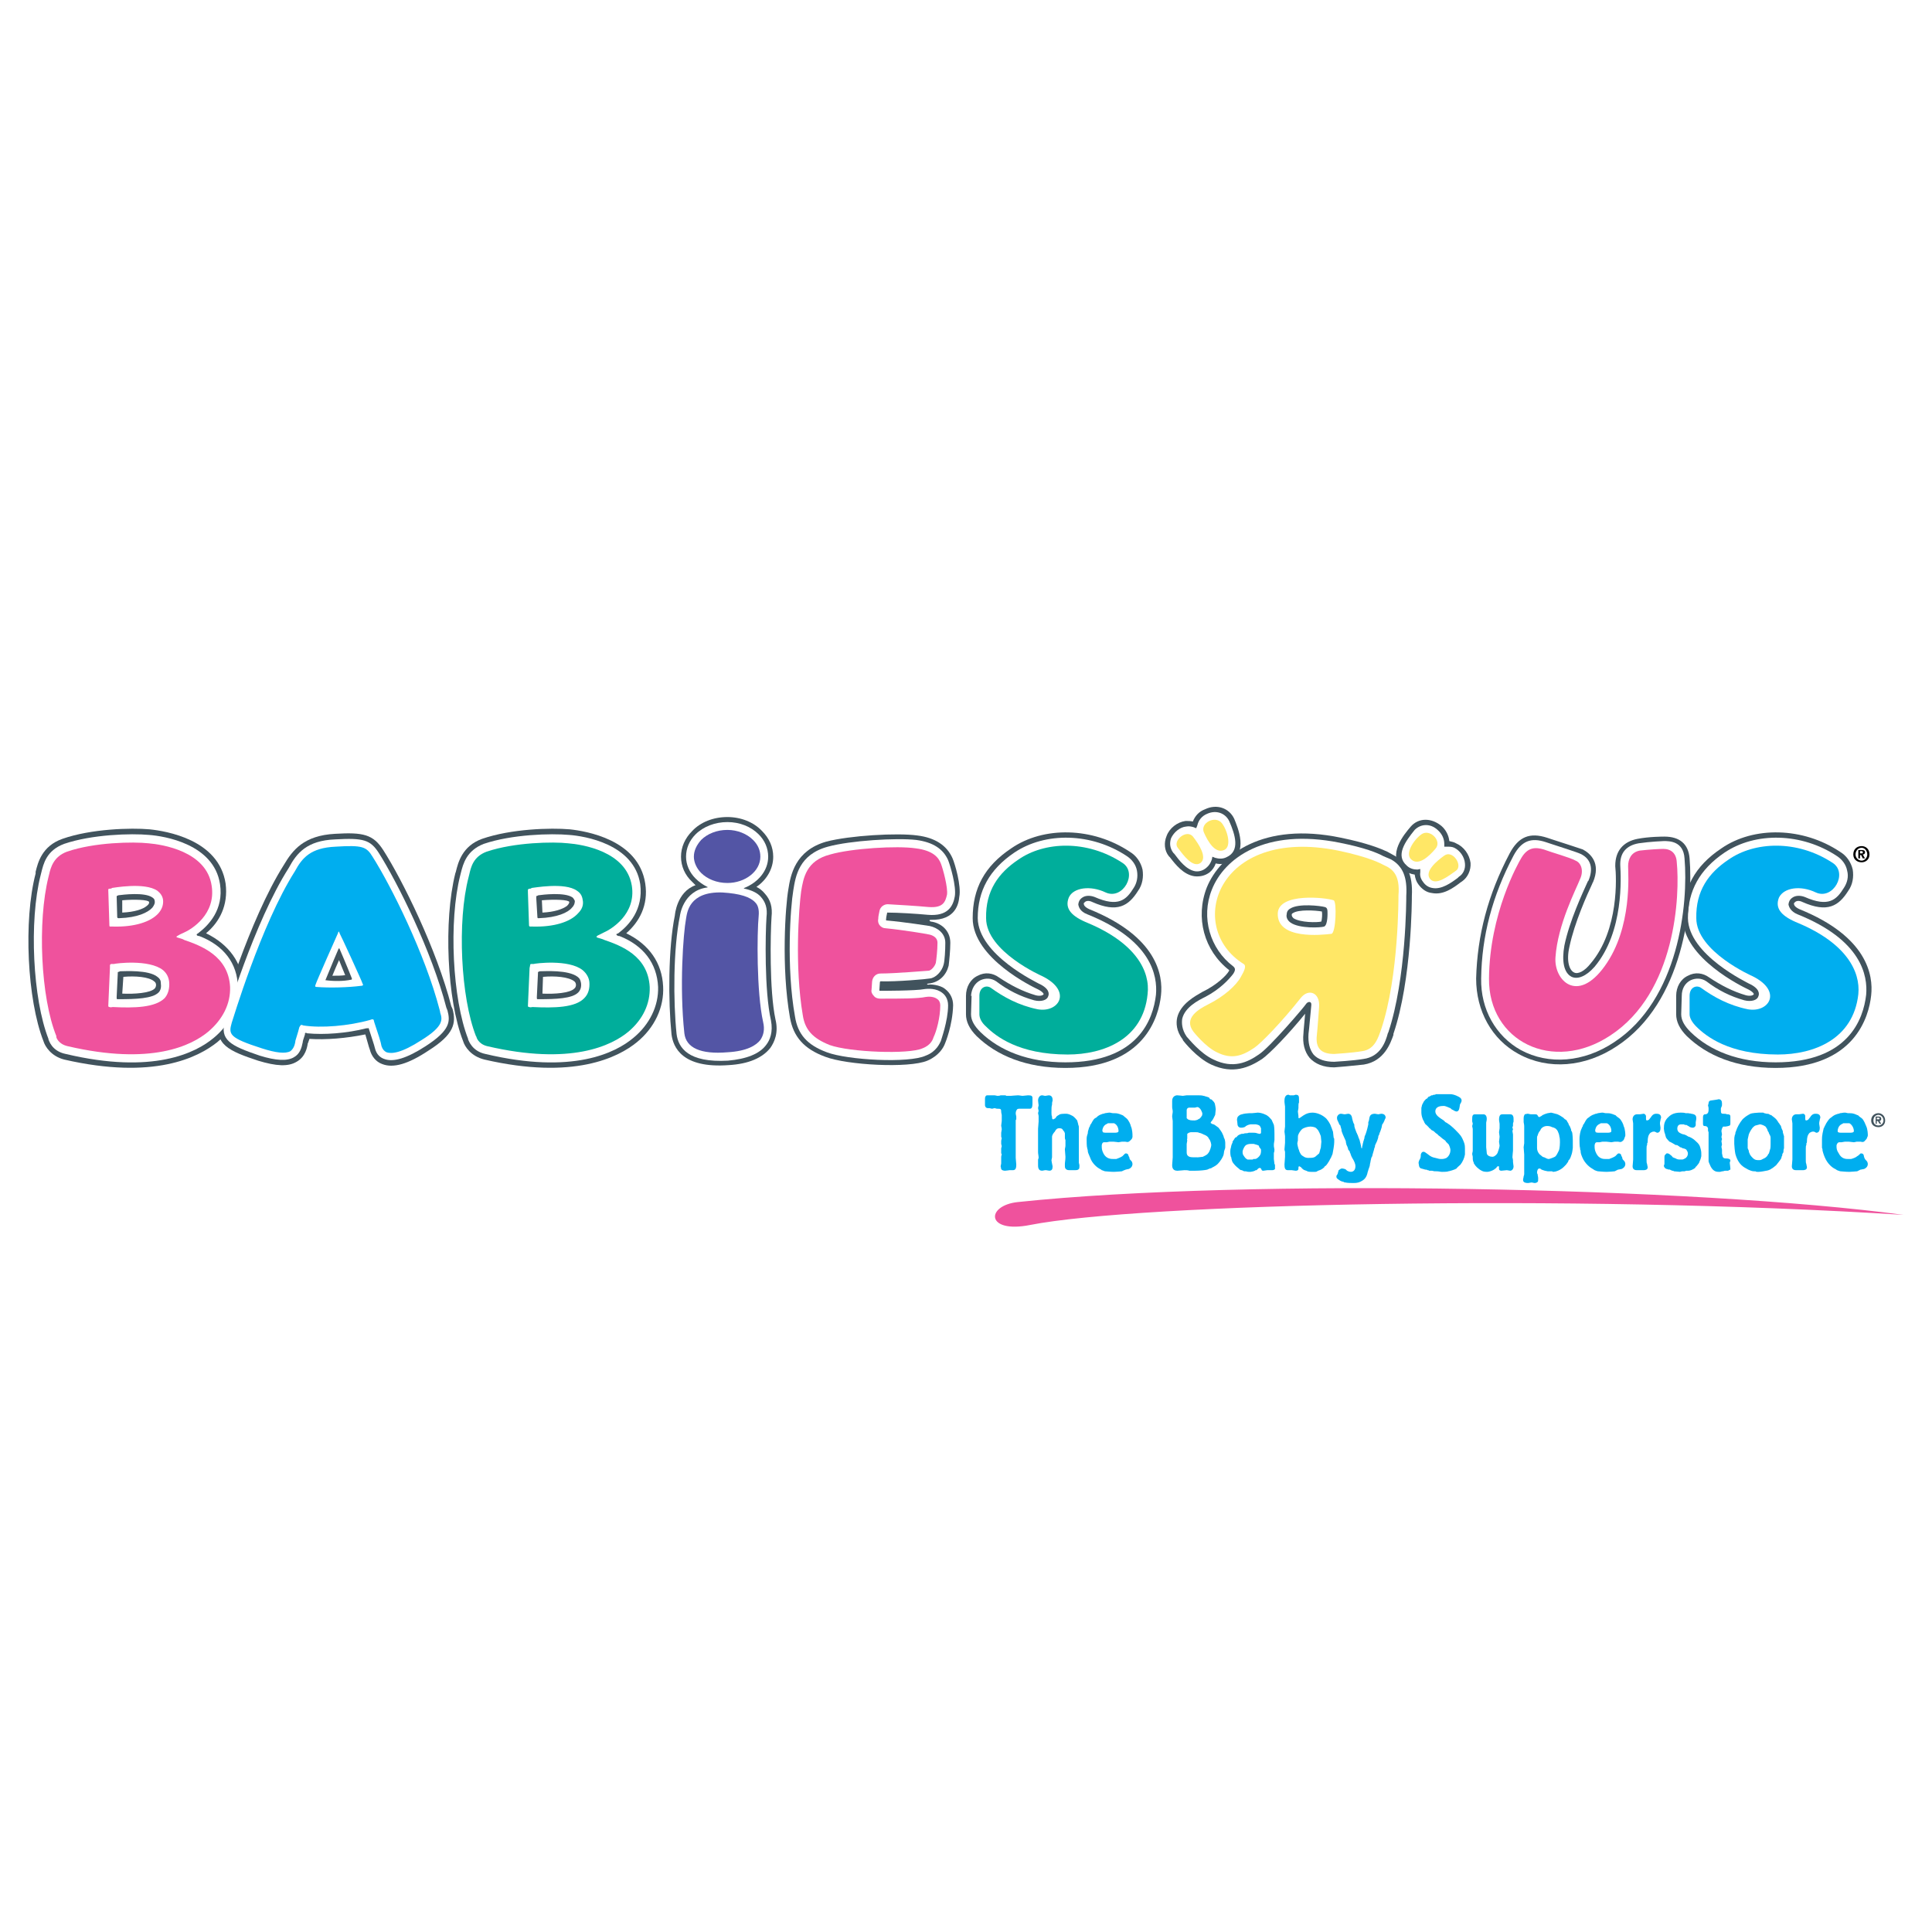 <?xml version="1.0" encoding="utf-8"?>
<!-- Generator: Adobe Illustrator 13.0.0, SVG Export Plug-In . SVG Version: 6.00 Build 14948)  -->
<!DOCTYPE svg PUBLIC "-//W3C//DTD SVG 1.0//EN" "http://www.w3.org/TR/2001/REC-SVG-20010904/DTD/svg10.dtd">
<svg version="1.0" id="Layer_1" xmlns="http://www.w3.org/2000/svg" xmlns:xlink="http://www.w3.org/1999/xlink" x="0px" y="0px"
	 width="192.756px" height="192.756px" viewBox="0 0 192.756 192.756" enable-background="new 0 0 192.756 192.756"
	 xml:space="preserve">
<g>
	<polygon fill-rule="evenodd" clip-rule="evenodd" fill="#FFFFFF" points="0,0 192.756,0 192.756,192.756 0,192.756 0,0 	"/>
	<path fill-rule="evenodd" clip-rule="evenodd" fill="#41535D" d="M138.912,85.251l-0.502-0.278
		c-0.613-0.279-1.896-0.836-4.627-1.394c-7.749-1.617-12.042,1.672-13.38,4.962c-1.171,3.01-0.278,6.299,2.23,8.25
		c0,0.056,0,0.056,0,0.056c-0.279,0.502-1.283,1.45-2.677,2.118c-0.669,0.391-2.174,1.172-2.508,2.564
		c-0.112,0.502-0.112,1.338,0.557,2.176c0,0.055,0,0.055,0,0.055c0.112,0.168,1.394,1.783,2.844,2.453
		c2.174,1.004,3.791,0.279,5.072-0.557c0.781-0.559,2.621-2.453,4.293-4.516c-0.056,0.725-0.167,1.727-0.167,1.951
		c-0.111,1.002,0.111,1.84,0.613,2.451c0.558,0.613,1.394,0.949,2.453,0.949c0.111,0,2.007-0.168,2.954-0.279
		c2.062-0.334,2.677-2.174,2.955-2.955v-0.111c1.84-5.406,1.84-13.435,1.84-13.77C140.975,87.314,140.361,85.977,138.912,85.251
		L138.912,85.251z M131.832,91.941c-0.391,0.112-2.118,0.112-2.787-0.334c-0.168-0.167-0.168-0.279-0.168-0.334s0-0.111,0.111-0.167
		c0.558-0.39,2.286-0.278,2.899-0.167C131.943,91.217,131.888,91.719,131.832,91.941L131.832,91.941z"/>
	<path fill-rule="evenodd" clip-rule="evenodd" fill="#FFFFFF" d="M132.11,92.443c-0.334,0.112-2.453,0.223-3.345-0.39
		c-0.39-0.279-0.446-0.614-0.39-0.836c0-0.167,0.055-0.39,0.334-0.558c0.836-0.558,3.066-0.279,3.456-0.167
		c0.279,0.056,0.279,0.334,0.279,0.501C132.445,90.994,132.501,92.276,132.11,92.443L132.11,92.443z M138.8,85.753l-0.78-0.334
		c-0.613-0.334-1.84-0.836-4.348-1.338c-7.471-1.505-11.54,1.561-12.767,4.683c-1.115,2.788-0.167,5.91,2.118,7.638
		c0.279,0.223,0.223,0.446,0,0.78c-0.39,0.502-1.282,1.506-2.787,2.285c-0.669,0.336-2.007,1.004-2.286,2.174
		c-0.056,0.391-0.056,1.061,0.446,1.785l0,0c0.167,0.168,1.338,1.672,2.676,2.285c1.951,0.947,3.4,0.279,4.516-0.502
		c1.06-0.668,4.627-4.85,4.738-5.072c0.168-0.223,0.558-0.279,0.502,0.166c-0.056,0.502-0.223,2.51-0.278,2.844
		c-0.056,0.893,0.111,1.561,0.502,2.062c0.445,0.502,1.17,0.725,2.062,0.725c0,0,1.951-0.111,2.898-0.277
		c1.729-0.225,2.23-1.729,2.453-2.564l0.056-0.113c1.784-5.352,1.784-13.267,1.784-13.602
		C140.417,87.538,139.971,86.422,138.8,85.753L138.8,85.753z"/>
	<path fill-rule="evenodd" clip-rule="evenodd" fill="#FFE766" d="M139.525,89.321c0,0,0.056,8.083-1.729,13.38
		c-0.279,0.779-0.613,2.006-1.896,2.174c-0.948,0.168-2.787,0.279-2.787,0.279c-1.227,0-1.896-0.502-1.729-1.896
		c0.056-0.445,0.223-2.787,0.223-2.787c0.112-1.449-1.059-1.895-1.84-0.893c-1.895,2.398-3.958,4.516-4.627,4.963
		c-1.227,0.836-2.285,1.17-3.734,0.445c-1.171-0.557-2.342-2.062-2.342-2.062c-1.004-1.338,0.502-2.23,1.505-2.732
		c1.562-0.779,2.788-1.895,3.233-2.73c0.391-0.669,0.558-1.115,0.279-1.283c-5.854-3.624-2.732-13.77,9.421-11.317
		c3.178,0.669,4.237,1.282,4.571,1.45C138.968,86.701,139.692,87.314,139.525,89.321L139.525,89.321z M133.059,89.823
		c-0.781-0.279-5.464-0.781-5.575,1.282c-0.111,2.676,4.404,2.174,5.352,2.063C133.281,93.112,133.393,89.935,133.059,89.823
		L133.059,89.823z"/>
	<path fill-rule="evenodd" clip-rule="evenodd" fill="#41535D" d="M146.717,86.088c-0.111-0.836-0.669-1.617-1.449-1.951
		c-0.168-0.111-0.446-0.167-0.669-0.223c-0.057-0.557-0.335-1.115-0.781-1.505c-1.003-0.836-2.285-0.836-3.065,0.056
		c-0.614,0.725-2.453,2.843-0.781,4.292c0.335,0.279,0.781,0.446,1.171,0.501c0.056,0.391,0.167,0.725,0.391,1.004
		c0.334,0.446,0.78,0.78,1.338,0.836c1.114,0.223,2.118-0.501,2.843-1.059l0.167-0.112
		C146.438,87.538,146.772,86.812,146.717,86.088L146.717,86.088z"/>
	<path fill-rule="evenodd" clip-rule="evenodd" fill="#FFFFFF" d="M145.546,87.481l-0.111,0.111
		c-0.669,0.502-1.617,1.171-2.509,1.004c-0.391-0.056-0.725-0.279-0.948-0.613c-0.223-0.279-0.334-0.613-0.278-0.948v-0.334
		l-0.278,0.056c-0.391,0-0.781-0.111-1.06-0.39c-1.171-1.003-0.167-2.397,0.78-3.568c0.613-0.613,1.562-0.669,2.286,0
		c0.445,0.39,0.669,0.892,0.669,1.394v0.279h0.278c0.224,0,0.502,0,0.725,0.111c0.558,0.279,1.004,0.892,1.06,1.561
		C146.215,86.701,145.992,87.203,145.546,87.481L145.546,87.481z"/>
	<path fill-rule="evenodd" clip-rule="evenodd" fill="#FFE766" d="M140.807,85.753c0.726,0.669,1.784-0.334,2.397-1.059
		c0.726-0.781-0.558-2.063-1.394-1.45C141.03,83.802,140.138,85.196,140.807,85.753L140.807,85.753z"/>
	<path fill-rule="evenodd" clip-rule="evenodd" fill="#FFE766" d="M142.646,87.649c0.558,0.78,1.84-0.223,2.621-0.78
		c0.725-0.502-0.335-2.119-1.171-1.505C143.315,85.92,142.146,86.924,142.646,87.649L142.646,87.649z"/>
	<path fill-rule="evenodd" clip-rule="evenodd" fill="#41535D" d="M123.135,81.684c-0.501-1.06-1.728-1.506-2.898-0.948
		c-0.613,0.223-1.004,0.669-1.227,1.227c-0.223-0.056-0.502-0.056-0.725-0.056c-0.836,0.112-1.617,0.725-1.896,1.505
		c-0.279,0.669-0.224,1.449,0.223,2.007l0.111,0.112c0.558,0.724,1.338,1.728,2.453,1.895c0.558,0.056,1.06-0.056,1.505-0.39
		c0.279-0.223,0.502-0.558,0.613-0.892c0.446,0.111,0.893,0.056,1.282-0.111C124.641,85.14,123.47,82.52,123.135,81.684
		L123.135,81.684z"/>
	<path fill-rule="evenodd" clip-rule="evenodd" fill="#FFFFFF" d="M122.354,85.531c-0.334,0.167-0.725,0.167-1.115,0.055
		l-0.278-0.111l-0.056,0.279c-0.111,0.334-0.279,0.613-0.558,0.836c-0.335,0.279-0.725,0.391-1.115,0.334
		c-0.892-0.167-1.561-1.059-2.062-1.728l-0.111-0.111c-0.335-0.446-0.391-0.948-0.224-1.45c0.279-0.613,0.893-1.115,1.506-1.17
		c0.278-0.056,0.502,0,0.725,0.056l0.278,0.111l0.112-0.278c0.111-0.502,0.445-0.948,1.003-1.171
		c0.892-0.39,1.784-0.056,2.175,0.725C123.246,83.3,123.748,84.917,122.354,85.531L122.354,85.531z"/>
	<path fill-rule="evenodd" clip-rule="evenodd" fill="#FFE766" d="M122.132,84.806c-0.893,0.39-1.617-0.836-2.007-1.728
		c-0.446-0.948,1.114-1.784,1.783-0.948C122.466,82.854,122.912,84.471,122.132,84.806L122.132,84.806z"/>
	<path fill-rule="evenodd" clip-rule="evenodd" fill="#FFE766" d="M119.79,86.088c-0.78,0.558-1.729-0.78-2.286-1.505
		c-0.557-0.725,0.948-1.951,1.562-1.059C119.623,84.248,120.459,85.531,119.79,86.088L119.79,86.088z"/>
	<path fill-rule="evenodd" clip-rule="evenodd" fill="#41535D" d="M100.892,84.639c-2.676,1.784-3.847,4.014-3.847,6.968
		c0,4.014,6.132,6.913,6.355,7.024c0.613,0.279,0.725,0.502,0.725,0.559c-0.056,0.111-0.335,0.223-0.78,0.111
		c-1.338-0.391-2.509-1.004-3.68-1.785c-0.613-0.445-1.394-0.557-2.118-0.166c-0.725,0.334-1.171,1.115-1.171,2.006c0,0,0,0,0,1.84
		c0,0.725,0.334,1.449,1.059,2.174c2.007,1.951,4.961,3.178,8.864,3.178c7.916,0,9.311-5.129,9.533-7.246
		c0.223-2.008-0.391-5.854-7.136-8.585c-0.502-0.223-0.558-0.446-0.558-0.502c-0.056-0.112,0.056-0.167,0.111-0.223
		c0.111-0.111,0.391-0.167,0.725,0c2.509,1.115,3.624,0.39,4.571-1.115c0.446-0.613,0.558-1.394,0.446-2.119
		c-0.167-0.725-0.613-1.394-1.282-1.784C109.031,82.52,104.125,82.409,100.892,84.639L100.892,84.639z"/>
	<path fill-rule="evenodd" clip-rule="evenodd" fill="#FFFFFF" d="M112.432,85.419c0.502,0.334,0.892,0.836,1.003,1.45
		c0.111,0.613,0,1.226-0.334,1.728c-0.725,1.17-1.505,1.951-3.902,0.892c-0.446-0.167-0.948-0.167-1.282,0.111
		c-0.224,0.167-0.335,0.446-0.335,0.669c0.056,0.223,0.168,0.669,0.892,0.948c6.412,2.564,7.024,6.133,6.857,8.027
		c-0.278,2.453-1.784,6.746-9.031,6.746c-3.734,0-6.578-1.172-8.474-3.012c-0.613-0.611-0.947-1.17-0.947-1.783l0.056-1.84h-0.056
		c0.056-0.725,0.39-1.281,0.947-1.561c0.502-0.223,1.06-0.223,1.562,0.111c1.17,0.893,2.396,1.506,3.79,1.896
		c0.669,0.166,1.282,0,1.395-0.391c0.111-0.223,0.167-0.781-0.948-1.283c-0.056-0.055-6.021-2.843-6.076-6.522
		c0-2.731,1.171-4.85,3.623-6.522C104.292,82.966,108.919,83.078,112.432,85.419L112.432,85.419z"/>
	<path fill-rule="evenodd" clip-rule="evenodd" fill="#00AE9B" d="M101.616,85.753c-2.007,1.338-3.289,3.122-3.233,5.854
		c0,3.345,5.631,5.797,5.631,5.797c3.01,1.506,1.616,3.68-0.502,3.289c-1.896-0.391-3.4-1.227-4.627-2.117
		c-0.446-0.336-1.171-0.111-1.171,0.779c0,0.502,0,1.84,0,1.84c0,0.391,0.223,0.836,0.669,1.227c0.948,0.947,3.233,2.787,8.14,2.787
		c3.567,0,7.525-1.504,7.972-6.02c0.278-2.286-1.171-5.074-5.909-7.081c-1.673-0.669-2.397-1.449-1.951-2.564
		c0.446-1.003,2.174-1.227,3.679-0.502c1.729,0.781,3.233-1.951,1.673-2.955C108.418,83.747,104.181,83.969,101.616,85.753
		L101.616,85.753z"/>
	<path fill-rule="evenodd" clip-rule="evenodd" fill="#41535D" d="M171.748,84.639c-2.677,1.784-3.847,4.014-3.847,6.968
		c0,4.014,6.132,6.913,6.354,7.024c0.613,0.279,0.725,0.502,0.725,0.559c-0.056,0.111-0.334,0.223-0.78,0.111
		c-1.338-0.391-2.509-1.004-3.679-1.785c-0.613-0.445-1.395-0.557-2.119-0.166c-0.725,0.334-1.17,1.115-1.17,2.006c0,0,0,0,0,1.84
		c0,0.725,0.334,1.449,1.059,2.174c2.007,1.951,4.962,3.178,8.864,3.178c7.916,0,9.31-5.129,9.532-7.246
		c0.224-2.008-0.39-5.854-7.136-8.585c-0.501-0.223-0.558-0.446-0.558-0.502c-0.055-0.112,0.057-0.167,0.112-0.223
		c0.111-0.111,0.39-0.167,0.725,0c2.509,1.115,3.624,0.39,4.571-1.115c0.446-0.613,0.558-1.394,0.446-2.119
		c-0.168-0.725-0.613-1.394-1.282-1.784C179.887,82.52,174.98,82.409,171.748,84.639L171.748,84.639z"/>
	<path fill-rule="evenodd" clip-rule="evenodd" fill="#FFFFFF" d="M183.287,85.419c0.502,0.334,0.893,0.836,1.004,1.45
		c0.167,0.613,0,1.226-0.335,1.728c-0.725,1.17-1.505,1.951-3.902,0.892c-0.445-0.167-0.947-0.167-1.282,0.111
		c-0.223,0.167-0.334,0.446-0.334,0.669c0.056,0.223,0.223,0.669,0.892,0.948c6.411,2.564,7.024,6.133,6.857,8.027
		c-0.279,2.453-1.784,6.746-9.031,6.746c-3.735,0-6.578-1.172-8.474-3.012c-0.613-0.611-0.948-1.17-0.948-1.783l0.056-1.84l0,0
		c0-0.725,0.335-1.281,0.893-1.561c0.501-0.223,1.059-0.223,1.561,0.111c1.171,0.893,2.397,1.506,3.791,1.896
		c0.669,0.166,1.282,0,1.394-0.391c0.111-0.223,0.167-0.781-0.948-1.283c-0.055-0.055-6.021-2.843-6.076-6.522
		c0-2.731,1.171-4.85,3.624-6.522C175.148,82.966,179.775,83.078,183.287,85.419L183.287,85.419z"/>
	<path fill-rule="evenodd" clip-rule="evenodd" fill="#00AEEF" d="M172.472,85.753c-2.007,1.338-3.289,3.122-3.232,5.854
		c0,3.345,5.63,5.797,5.63,5.797c3.011,1.506,1.617,3.68-0.502,3.289c-1.896-0.391-3.4-1.227-4.627-2.117
		c-0.445-0.336-1.17-0.111-1.17,0.779c0,0.502,0,1.84,0,1.84c0,0.391,0.278,0.836,0.669,1.227c0.947,0.947,3.232,2.787,8.139,2.787
		c3.568,0,7.526-1.504,8.027-6.02c0.224-2.286-1.226-5.074-5.965-7.081c-1.672-0.669-2.396-1.449-1.951-2.564
		c0.502-1.003,2.175-1.227,3.68-0.502c1.729,0.781,3.233-1.951,1.672-2.955C179.273,83.747,175.037,83.969,172.472,85.753
		L172.472,85.753z"/>
	<path fill-rule="evenodd" clip-rule="evenodd" fill="#41535D" d="M77.366,101.697c-0.613-2.898-0.501-8.529-0.39-10.202
		c0.111-1.003-0.111-1.729-0.669-2.342c-0.223-0.278-0.502-0.501-0.836-0.669c1.059-0.725,1.673-1.839,1.673-3.01
		c0-0.948-0.391-1.84-1.115-2.564c-0.836-0.892-2.118-1.394-3.457-1.394c-1.394,0-2.676,0.502-3.512,1.394
		c-0.725,0.725-1.115,1.617-1.115,2.564s0.39,1.84,1.115,2.509c0.111,0.111,0.223,0.223,0.334,0.334
		c-1.896,0.669-2.063,3.01-2.063,3.01c-0.669,3.289-0.669,8.586-0.334,11.875c0.167,1.281,1.06,3.4,5.687,3.066
		c2.007-0.113,3.4-0.727,4.181-1.729C77.254,103.982,77.7,103.035,77.366,101.697L77.366,101.697z"/>
	<path fill-rule="evenodd" clip-rule="evenodd" fill="#FFFFFF" d="M76.92,101.809c-0.669-2.955-0.558-8.641-0.446-10.313
		c0.112-0.892-0.111-1.505-0.557-2.007c-0.334-0.391-0.892-0.669-1.672-0.836c-0.056-0.056-0.056-0.056,0-0.056
		c1.394-0.558,2.397-1.728,2.397-3.122c0-0.836-0.334-1.617-0.948-2.23c-0.78-0.78-1.896-1.226-3.122-1.226
		c-1.226,0-2.397,0.446-3.177,1.226c-0.614,0.613-0.948,1.394-0.948,2.23c0,0.78,0.334,1.561,0.948,2.174
		c0.334,0.334,0.724,0.613,1.17,0.836c0.056,0,0.056,0.056,0,0.056c-2.453,0.334-2.731,2.843-2.731,2.843
		c-0.669,3.289-0.669,8.53-0.334,11.762c0.167,1.395,1.17,2.898,5.128,2.676c1.84-0.166,3.178-0.668,3.847-1.617
		C76.809,103.76,77.143,102.979,76.92,101.809L76.92,101.809z"/>
	<path fill-rule="evenodd" clip-rule="evenodd" fill="#5355A5" d="M72.571,104.986c-2.676,0.223-4.125-0.445-4.292-1.895
		c-0.502-4.627-0.111-9.924,0.167-11.429c0.112-0.613,0.279-2.731,3.624-2.62c1.784,0.111,2.787,0.446,3.289,1.003
		c0.279,0.279,0.39,0.725,0.334,1.338c-0.167,1.728-0.223,7.581,0.446,10.592c0.167,0.725,0.056,1.281-0.279,1.783
		C75.47,104.262,74.579,104.875,72.571,104.986L72.571,104.986z"/>
	<path fill-rule="evenodd" clip-rule="evenodd" fill="#5355A5" d="M69.227,85.475c0-0.613,0.279-1.17,0.725-1.672
		c0.613-0.613,1.561-1.003,2.62-1.003c1.004,0,1.951,0.39,2.564,1.003c0.502,0.502,0.725,1.059,0.725,1.672
		c0,1.449-1.505,2.62-3.289,2.62c-1.059,0-2.007-0.39-2.62-1.003C69.505,86.646,69.227,86.032,69.227,85.475L69.227,85.475z"/>
	<polygon fill-rule="evenodd" clip-rule="evenodd" fill="#FFFFFF" points="92.362,105.32 92.362,105.32 92.362,105.377 
		92.362,105.32 	"/>
	<path fill-rule="evenodd" clip-rule="evenodd" fill="#41535D" d="M92.864,91.774c2.509,0.056,2.788-1.672,2.843-2.285
		c0.223-1.115-0.446-3.345-0.669-3.847c-0.558-1.282-1.729-2.063-3.512-2.286c-2.007-0.279-6.746,0-9.087,0.613
		c-3.122,0.892-3.568,3.345-3.791,4.794c-0.279,1.617-0.725,7.693,0.167,12.766c0.334,1.896,1.394,3.123,3.512,3.902
		c2.174,0.838,8.362,1.172,10.202,0.391c0,0,1.338-0.502,1.784-1.783c0,0,0.725-1.729,0.78-3.736c0-0.668-0.279-1.225-0.78-1.615
		c-0.502-0.447-1.561-0.502-1.673-0.447c-0.223,0-0.167-0.111,0-0.111c1.115-0.111,1.784-0.891,2.007-1.783
		c0.056-0.446,0.167-1.505,0.167-2.286c0-1.282-1.003-2.007-1.951-2.119C92.697,91.886,92.697,91.774,92.864,91.774L92.864,91.774z"
		/>
	<path fill-rule="evenodd" clip-rule="evenodd" fill="#FFFFFF" d="M94.592,85.809c-0.501-1.115-1.505-1.784-3.178-2.007
		c-1.951-0.223-6.578,0.056-8.808,0.669c-2.899,0.78-3.233,2.955-3.456,4.349c-0.279,1.616-0.725,7.637,0.167,12.598
		c0.278,1.785,1.226,2.844,3.177,3.568c2.062,0.781,8.195,1.115,9.868,0.334c1.059-0.389,1.394-1.227,1.505-1.449
		c0-0.055,0.725-2.006,0.725-3.568c0-0.668-0.334-1.059-0.557-1.225c-0.613-0.502-1.45-0.447-1.84-0.391
		c-0.781,0.166-4.292,0.166-4.404,0.166c-0.056,0-0.056-0.055-0.056-0.055c0-0.057,0.056-0.836,0.056-0.836l0.056-0.057
		c1.561,0.057,4.683-0.223,4.906-0.279c0.613-0.055,1.227-0.724,1.394-1.393c0.111-0.39,0.167-1.449,0.167-2.174
		c0-0.948-0.781-1.505-1.561-1.672c0,0-2.453-0.391-4.349-0.558v-0.056c0-0.223,0.056-0.446,0.112-0.724c0,0,0,0,0.056,0
		c1.003,0,2.843,0.111,4.014,0.223c2.007,0.167,2.509-0.892,2.676-1.84C95.428,88.429,94.815,86.367,94.592,85.809L94.592,85.809z"
		/>
	<path fill-rule="evenodd" clip-rule="evenodd" fill="#EF529D" d="M93.867,86.144c-0.223-0.558-0.725-1.282-2.508-1.505
		c-1.84-0.279-6.411,0-8.53,0.613c-2.397,0.613-2.676,2.341-2.899,3.68c-0.223,1.617-0.669,7.47,0.167,12.375
		c0.223,1.449,1.003,2.287,2.676,2.955c2.007,0.725,7.917,0.947,9.254,0.334c0.892-0.334,1.059-0.947,1.115-1.115
		c0.279-0.557,0.669-1.951,0.669-3.178c0-0.277-0.111-0.5-0.279-0.613c-0.334-0.277-0.892-0.277-1.17-0.223
		c-0.781,0.168-2.564,0.168-4.404,0.168c0,0-0.558,0.055-0.78-0.279c-0.167-0.166-0.279-0.391-0.223-0.613l0.056-0.836
		c0.056-0.445,0.39-0.78,0.836-0.78c1.505,0,4.627-0.279,4.794-0.279c0.223,0,0.613-0.39,0.725-0.78
		c0.056-0.334,0.167-1.282,0.167-2.007c0-0.725-0.892-0.836-0.892-0.836c-0.223-0.056-2.564-0.446-4.292-0.613
		c-0.223,0-0.446-0.111-0.613-0.334c-0.111-0.167-0.167-0.39-0.111-0.613c0-0.223,0.056-0.446,0.111-0.725
		c0.056-0.446,0.446-0.725,0.836-0.725c1.003,0.056,2.899,0.167,4.069,0.279c1.45,0.111,1.673-0.502,1.84-1.227
		C94.592,88.597,94.09,86.701,93.867,86.144L93.867,86.144z"/>
	<path fill-rule="evenodd" clip-rule="evenodd" d="M185.74,86.032c-0.446,0-0.836-0.279-0.836-0.781c0-0.557,0.39-0.836,0.836-0.836
		c0.391,0,0.78,0.279,0.78,0.836C186.521,85.753,186.131,86.032,185.74,86.032L185.74,86.032z M185.74,84.583
		c-0.335,0-0.613,0.279-0.613,0.669c0,0.334,0.278,0.613,0.613,0.613l0,0c0.278,0,0.558-0.279,0.558-0.613
		C186.298,84.861,186.019,84.583,185.74,84.583L185.74,84.583z M185.573,85.642h-0.168v-0.836h0.335
		c0.223,0,0.334,0.056,0.334,0.223c0,0.167-0.111,0.223-0.223,0.223l0.223,0.391h-0.223l-0.167-0.334h-0.111V85.642L185.573,85.642z
		 M185.74,85.14c0.111,0,0.111,0,0.111-0.111c0-0.112-0.056-0.112-0.167-0.112h-0.111v0.223H185.74L185.74,85.14z"/>
	<path fill-rule="evenodd" clip-rule="evenodd" fill="#41535D" d="M161.322,104.373c6.634-4.348,7.638-14.16,7.248-18.731
		c-0.112-1.45-1.004-2.174-2.51-2.174c-0.167,0-1.505,0-2.676,0.223c-1.449,0.278-2.229,1.226-2.229,2.676v0.056
		c0.111,1.059,0.39,6.355-2.453,9.7c-0.613,0.781-1.282,1.116-1.673,0.892c-0.445-0.223-0.78-1.115-0.445-2.564
		c0.502-2.397,1.784-5.24,2.285-6.3c0-0.056,0.057-0.111,0.057-0.111c0.836-1.951-0.279-2.899-1.004-3.289
		c-0.335-0.111-1.673-0.558-3.066-1.003l-0.502-0.167c-1.728-0.557-2.843-0.111-3.734,1.561c-2.175,4.125-3.233,8.195-3.345,12.487
		c0,3.234,1.561,6.078,4.236,7.527C154.466,106.771,158.145,106.492,161.322,104.373L161.322,104.373z"/>
	<path fill-rule="evenodd" clip-rule="evenodd" fill="#FFFFFF" d="M151.733,104.764c-2.508-1.395-4.014-4.07-3.958-7.137
		c0.056-4.236,1.115-8.25,3.233-12.264c0.781-1.45,1.729-1.84,3.233-1.338l0.502,0.167c0.836,0.279,2.62,0.836,2.955,1.003
		c1.059,0.502,1.282,1.505,0.78,2.676c0,0,0,0-0.056,0.055c-0.502,1.115-1.84,3.958-2.342,6.411
		c-0.278,1.562-0.056,2.732,0.725,3.123c0.613,0.279,1.45-0.057,2.286-1.004c2.954-3.512,2.62-8.976,2.564-10.09l0,0
		c-0.056-1.227,0.558-2.007,1.84-2.23c1.114-0.167,2.452-0.223,2.509-0.223c0.557,0,1.95,0,2.062,1.729
		c0.39,4.516-0.558,14.104-7.024,18.34C158.033,105.99,154.521,106.27,151.733,104.764L151.733,104.764z"/>
	<path fill-rule="evenodd" clip-rule="evenodd" fill="#EF529D" d="M148.557,97.627c0.056-6.466,2.898-11.483,3.233-12.041
		c0.669-1.115,1.449-1.059,2.229-0.836c0.892,0.334,2.564,0.781,3.178,1.115c0.558,0.223,0.836,1.004,0.446,1.84
		c-0.391,1.003-2.23,4.516-2.453,7.805c-0.168,2.286,2.174,4.682,4.905,0.892c2.788-3.847,2.342-9.254,2.342-9.979
		c0-0.669,0.278-1.394,1.171-1.561c0.947-0.111,2.007-0.167,2.341-0.167c0.78,0,1.283,0.446,1.338,1.282
		c0.335,3.289-0.055,13.045-6.634,17.338C154.911,107.105,148.5,103.871,148.557,97.627L148.557,97.627z"/>
	<path fill-rule="evenodd" clip-rule="evenodd" fill="#41535D" d="M66.16,98.408c-0.111-2.341-1.394-4.181-3.679-5.296
		c1.282-1.115,2.23-2.787,1.896-4.961c-0.669-4.404-5.965-5.24-7.526-5.408c-1.896-0.167-5.854-0.055-8.752,0.948
		c-2.007,0.725-2.397,2.397-2.62,3.289l-0.056,0.167c-1.171,4.683-0.836,12.599,0.78,16.724c0.167,0.559,0.781,1.506,2.119,1.84
		c8.919,2.062,13.379-0.223,15.219-1.729C65.324,102.533,66.272,100.471,66.16,98.408L66.16,98.408z M56.795,89.99
		c0,0.056,0,0.167-0.223,0.39c-0.446,0.335-1.282,0.613-2.453,0.669l-0.056-1.227C55.345,89.711,56.739,89.767,56.795,89.99
		L56.795,89.99z M54.175,97.461c1.17-0.111,2.564,0,3.122,0.445c0.223,0.168,0.223,0.559,0,0.725
		c-0.446,0.447-1.951,0.559-3.178,0.502L54.175,97.461L54.175,97.461z"/>
	<path fill-rule="evenodd" clip-rule="evenodd" fill="#FFFFFF" d="M65.659,98.465c-0.111-2.342-1.449-4.126-3.847-5.074
		c0,0-0.167,0-0.223-0.056c-0.111-0.056-0.111-0.111-0.056-0.167c0.112,0,0.223-0.111,0.223-0.111
		c0.948-0.725,2.453-2.286,2.119-4.85c-0.614-4.014-5.575-4.794-7.08-4.906c-1.84-0.167-5.742-0.056-8.53,0.892
		c-1.728,0.669-2.062,2.007-2.286,2.899l-0.056,0.223c-1.171,4.571-0.78,12.375,0.78,16.334v0.057l0,0
		c0.056,0.111,0.391,1.17,1.729,1.449c8.697,2.062,12.989-0.111,14.773-1.617C64.822,102.199,65.714,100.359,65.659,98.465
		L65.659,98.465z M53.506,89.433c0,0,0-0.056,0.111-0.056c0.056-0.056,0.111-0.056,0.111-0.056c0.39-0.056,2.62-0.334,3.401,0.223
		c0.111,0.111,0.167,0.223,0.223,0.334c0,0.223-0.056,0.446-0.279,0.669c-0.39,0.502-1.505,1.003-3.289,1.059c0,0,0,0-0.111,0
		c-0.056,0-0.056-0.111-0.056-0.111l-0.111-1.84V89.433L53.506,89.433z M57.687,99.021c-0.614,0.613-2.23,0.668-3.903,0.668
		c0,0-0.111,0-0.167,0c-0.056,0-0.056-0.111-0.056-0.111v-0.111l0.112-2.341c0,0,0,0,0-0.111c0-0.056,0.056-0.056,0.056-0.056
		l0.112-0.055c0.501,0,2.843-0.167,3.791,0.558c0.223,0.166,0.279,0.334,0.334,0.613C58.021,98.465,57.91,98.799,57.687,99.021
		L57.687,99.021z"/>
	<path fill-rule="evenodd" clip-rule="evenodd" fill="#00AE9B" d="M64.822,98.465c-0.167-3.123-2.899-4.126-4.516-4.684
		c-0.223-0.112-0.501-0.167-0.669-0.223c-0.167-0.056-0.167-0.111,0-0.223c0.223-0.111,0.558-0.278,0.558-0.278
		c0.781-0.334,3.289-1.84,2.843-4.683c-0.558-3.457-4.962-4.125-6.355-4.237l0,0c-1.45-0.167-5.352-0.111-8.14,0.836
		c-1.338,0.501-1.561,1.561-1.728,2.285l-0.056,0.223c-1.171,4.46-0.781,12.042,0.725,15.888c0,0.057,0.056,0.057,0.056,0.057v0.055
		c0,0,0.167,0.67,1.059,0.893c8.362,1.951,12.432-0.055,14.104-1.449C64.153,101.697,64.878,100.137,64.822,98.465L64.822,98.465z
		 M52.669,88.82c0-0.056,0-0.112,0.056-0.112c0.056-0.056,0.279-0.056,0.279-0.056v-0.056c0.167,0,3.345-0.613,4.571,0.279
		c0.334,0.223,0.501,0.501,0.558,0.892c0.111,0.502-0.056,0.948-0.446,1.338c-0.781,0.892-2.453,1.394-4.516,1.338
		c0,0-0.167,0-0.279,0c-0.111,0-0.111-0.111-0.111-0.111l-0.111-3.289C52.669,89.042,52.669,88.931,52.669,88.82L52.669,88.82z
		 M58.3,99.578c-0.892,0.949-2.955,1.004-5.185,0.893c0,0-0.167,0.057-0.334,0c-0.111,0-0.111-0.111-0.111-0.111l0.167-3.791
		c0,0,0.055-0.223,0.055-0.279c0-0.056,0.056-0.111,0.056-0.111h0.278c0.112-0.056,3.512-0.501,4.906,0.613
		c0.39,0.334,0.613,0.724,0.669,1.171C58.857,98.631,58.69,99.189,58.3,99.578L58.3,99.578z"/>
	<path fill-rule="evenodd" clip-rule="evenodd" fill="#41535D" d="M45.144,100.639c-0.056-0.057-0.056-0.168-0.112-0.223
		c-1.449-5.687-4.906-12.656-6.801-15.61c-1.003-1.561-2.007-1.784-4.794-1.617c-3.122,0.167-4.237,1.617-5.129,3.122
		c-3.457,5.463-6.355,15.275-6.355,15.386c-0.725,2.508,0.948,3.178,3.791,4.125c1.84,0.559,3.011,0.613,3.847,0.111
		c0.892-0.502,1.06-1.449,1.115-1.84c0.056-0.055,0.056-0.166,0.167-0.445c1.616,0.111,3.679-0.055,5.575-0.445
		c0.223,0.725,0.334,1.227,0.446,1.504c0.167,0.67,0.613,1.227,1.227,1.449c1.115,0.447,2.62,0,4.627-1.338
		C45.311,103.203,45.534,102.088,45.144,100.639L45.144,100.639z M34.44,97.293c-0.39,0.057-0.781,0.057-1.282,0.057
		c0.223-0.558,0.446-1.06,0.669-1.562C33.994,96.234,34.217,96.736,34.44,97.293L34.44,97.293z"/>
	<path fill-rule="evenodd" clip-rule="evenodd" fill="#41535D" d="M24.293,98.408c-0.111-2.341-1.449-4.181-3.735-5.296
		c1.338-1.115,2.23-2.787,1.951-4.961c-0.669-4.404-5.965-5.24-7.582-5.408c-1.839-0.167-5.854-0.055-8.697,0.948
		c-2.062,0.725-2.453,2.397-2.676,3.289v0.167c-1.227,4.683-0.836,12.599,0.78,16.724c0.167,0.559,0.781,1.506,2.063,1.84
		c8.975,2.062,13.379-0.223,15.275-1.729C23.401,102.533,24.405,100.471,24.293,98.408L24.293,98.408z M14.872,89.99
		c0,0.056,0.056,0.167-0.223,0.39c-0.391,0.335-1.227,0.613-2.453,0.669v-1.227C13.423,89.711,14.816,89.767,14.872,89.99
		L14.872,89.99z M12.308,97.461c1.171-0.111,2.564,0,3.066,0.445c0.279,0.168,0.223,0.559,0.056,0.725
		c-0.446,0.447-2.007,0.559-3.233,0.502L12.308,97.461L12.308,97.461z"/>
	<path fill-rule="evenodd" clip-rule="evenodd" fill="#FFFFFF" d="M23.736,98.465c-0.056-2.342-1.394-4.126-3.847-5.074
		c0,0-0.111,0-0.223-0.056c-0.056-0.056-0.056-0.111,0-0.167c0.056,0,0.167-0.111,0.167-0.111c0.947-0.725,2.508-2.286,2.118-4.85
		c-0.613-4.014-5.575-4.794-7.08-4.906c-1.784-0.167-5.687-0.056-8.474,0.892c-1.784,0.669-2.063,2.007-2.286,2.899l-0.056,0.223
		c-1.171,4.571-0.78,12.375,0.78,16.334v0.057l0,0c0.056,0.111,0.334,1.17,1.728,1.449c8.697,2.062,12.989-0.111,14.773-1.617
		C22.956,102.199,23.848,100.359,23.736,98.465L23.736,98.465z M11.639,89.433c0,0,0-0.056,0.056-0.056
		c0.112-0.056,0.112-0.056,0.112-0.056c0.446-0.056,2.62-0.334,3.4,0.223c0.167,0.111,0.223,0.223,0.223,0.334
		c0.056,0.223-0.056,0.446-0.223,0.669c-0.446,0.502-1.505,1.003-3.289,1.059c0,0,0,0-0.111,0c-0.112,0-0.112-0.111-0.112-0.111
		L11.639,89.433L11.639,89.433z M15.82,99.021c-0.613,0.613-2.286,0.668-3.958,0.668c0,0-0.112,0-0.167,0s-0.056-0.111-0.056-0.111
		v-0.111l0.111-2.341c0,0,0,0,0-0.111c0-0.056,0.112-0.056,0.112-0.056l0.111-0.055c0.446,0,2.843-0.167,3.735,0.558
		c0.223,0.166,0.335,0.334,0.335,0.613C16.099,98.465,16.043,98.799,15.82,99.021L15.82,99.021z"/>
	<path fill-rule="evenodd" clip-rule="evenodd" fill="#EF529D" d="M22.956,98.465c-0.167-3.123-2.955-4.126-4.571-4.684
		c-0.167-0.112-0.446-0.167-0.613-0.223c-0.223-0.056-0.223-0.111,0-0.223c0.167-0.111,0.558-0.278,0.558-0.278
		c0.78-0.334,3.233-1.84,2.787-4.683c-0.501-3.457-4.961-4.125-6.299-4.237l0,0c-1.505-0.167-5.408-0.111-8.139,0.836
		c-1.338,0.501-1.617,1.561-1.784,2.285l-0.056,0.223c-1.115,4.46-0.78,12.042,0.781,15.888c0,0.057,0,0.057,0,0.057v0.055
		c0,0,0.167,0.67,1.115,0.893c8.362,1.951,12.376-0.055,14.048-1.449C22.231,101.697,23.011,100.137,22.956,98.465L22.956,98.465z
		 M10.803,88.82c0-0.056,0-0.112,0-0.112c0.111-0.056,0.278-0.056,0.334-0.056v-0.056c0.111,0,3.289-0.613,4.571,0.279
		c0.279,0.223,0.502,0.501,0.558,0.892c0.056,0.502-0.111,0.948-0.446,1.338c-0.781,0.892-2.453,1.394-4.516,1.338
		c0,0-0.223,0-0.334,0c-0.056,0-0.056-0.111-0.056-0.111S10.803,88.931,10.803,88.82L10.803,88.82z M16.433,99.578
		c-0.948,0.949-3.01,1.004-5.185,0.893c0,0-0.223,0.057-0.334,0c-0.111,0-0.111-0.111-0.111-0.111l0.167-3.791c0,0,0-0.223,0-0.279
		c0-0.056,0.111-0.111,0.111-0.111h0.279c0.112-0.056,3.512-0.501,4.906,0.613c0.391,0.334,0.558,0.724,0.613,1.171
		C16.935,98.631,16.768,99.189,16.433,99.578L16.433,99.578z"/>
	<path fill-rule="evenodd" clip-rule="evenodd" fill="#FFFFFF" d="M35.053,97.74c-0.781,0.166-1.729,0.166-2.565,0.055
		c-0.055,0,0-0.055,0-0.055c0.502-1.228,1.227-2.956,1.283-3.067c0,0.056,0.056-0.167,0.111,0c0,0,0.725,1.672,1.227,2.954
		C35.109,97.684,35.109,97.74,35.053,97.74L35.053,97.74z M44.642,100.805c-0.056-0.111-0.056-0.166-0.111-0.277
		c-1.45-5.631-4.906-12.544-6.746-15.443c-0.836-1.282-1.505-1.505-4.348-1.338c-2.844,0.111-3.847,1.394-4.627,2.843
		c-3.456,5.408-6.355,15.165-6.355,15.219c-0.558,1.951,0.501,2.51,3.456,3.512c1.617,0.502,2.732,0.559,3.401,0.168
		c0.613-0.334,0.78-0.947,0.892-1.506c0-0.111,0.055-0.277,0.223-0.779v-0.111c0,0,0.056-0.057,0.112-0.057
		c0.055,0.057,0.111,0.057,0.111,0.057c1.672,0.166,3.958,0,5.909-0.502c0,0,0.111,0,0.167,0c0.056-0.057,0.056,0,0.056,0
		l0.056,0.166c0.279,0.893,0.501,1.506,0.558,1.785c0.167,0.725,0.613,1.002,0.948,1.115c0.892,0.334,2.23-0.057,4.125-1.283
		C44.976,102.756,44.92,101.865,44.642,100.805L44.642,100.805z"/>
	<path fill-rule="evenodd" clip-rule="evenodd" fill="#00AEEF" d="M43.917,101.029c0-0.113-0.056-0.225-0.056-0.279
		c-1.45-5.575-4.85-12.376-6.69-15.275c-0.613-1.003-1.003-1.17-3.679-1.003c-2.509,0.111-3.345,1.115-4.07,2.453
		c-3.4,5.352-6.244,14.996-6.299,15.107c-0.334,1.172-0.279,1.506,3.01,2.564c1.394,0.447,2.341,0.559,2.843,0.279
		c0.278-0.223,0.446-0.557,0.501-1.059c0.056-0.223,0.223-0.67,0.391-1.338l0.111-0.168c0,0,0-0.055,0.111-0.055
		c0.056,0,0.167,0.055,0.167,0.055c1.784,0.279,4.516,0.057,6.69-0.557c0,0,0.111-0.057,0.223-0.057
		c0.056,0,0.112,0.057,0.112,0.057l0.055,0.223c0.391,1.17,0.669,2.006,0.725,2.396c0.111,0.334,0.279,0.502,0.501,0.613
		c0.502,0.168,1.45,0.111,3.512-1.227C44.307,102.367,44.14,101.697,43.917,101.029L43.917,101.029z M36.057,98.352
		c-1.282,0.168-3.178,0.225-4.516,0.113c-0.112,0-0.112-0.113-0.056-0.225c0-0.111,2.174-5.017,2.23-5.128
		c0.056-0.223,0.112-0.223,0.167,0c0.056,0.056,2.341,5.017,2.286,5.017C36.224,98.186,36.28,98.352,36.057,98.352L36.057,98.352z"
		/>
	<path fill-rule="evenodd" clip-rule="evenodd" fill="#00AEEF" d="M101.561,109.279c0.167,0,0.335,0.055,0.446,0.055
		s0.445-0.055,0.558-0.055c0.334,0,0.445,0.055,0.445,0.279v0.166c0,0.057,0,0.279,0,0.334c0,0.502-0.111,0.559-0.278,0.559
		c-0.056,0-0.279,0-0.335,0s-0.223,0-0.278,0s-0.223,0-0.223,0c-0.057,0-0.224,0-0.224,0c-0.111,0-0.223,0.055-0.223,0.111
		c-0.056,0.057-0.111,0.168-0.111,0.391c0,0.055,0.056,0.223,0.056,0.279c0,0,0,0.111,0,0.166v0.111c0,0-0.056,0.057-0.056,0.111
		c0,0,0,0.057,0,0.111v0.168c0,0.057,0,0.223,0,0.279c0,0,0,0.055,0,0.111c0,0.055,0,0.111,0,0.168c0,0.111,0,0.445,0,0.5
		c0,0.111,0,0.279,0,0.447c0,0.055,0,0.334,0,0.391c0,0.055,0,0.334,0,0.389c0,0.057,0,0.336,0,0.391c0,0.057,0,0.279,0,0.334
		c0,0.057,0,0.225,0,0.279c0,0.057,0,0.057,0,0.168s0.056,0.557,0.056,0.668c0,0.334-0.056,0.559-0.335,0.559
		c-0.056,0-0.278,0-0.334,0s-0.335,0.055-0.446,0.055c-0.167,0-0.335-0.055-0.39-0.166c0-0.057-0.057-0.279-0.057-0.279
		c0-0.057,0.057-0.223,0.057-0.279c0,0,0-0.223,0-0.279c0-0.055,0-0.223,0-0.223v-0.166c0-0.057,0.055-0.225,0.055-0.279
		l-0.055-0.057v-0.502c0-0.055,0.055-0.166,0.055-0.223c0-0.055-0.055-0.166-0.055-0.223v-0.111c0-0.055,0-0.168,0-0.168
		c0-0.111,0.055-0.223,0.055-0.277l-0.055-0.168v-0.168c0,0,0-0.166,0-0.223c0-0.055,0.055-0.277,0.055-0.334
		c0-0.168-0.055-0.279-0.055-0.391c0-0.055,0.055-0.391,0.055-0.445c0-0.057,0-0.334,0-0.391c0-0.055,0-0.168,0-0.223
		c0,0-0.055-0.223-0.055-0.279v-0.055c0-0.057,0-0.168-0.057-0.225c-0.056-0.055-0.167-0.055-0.39-0.055
		c0,0-0.168-0.057-0.224-0.057l-0.223,0.057c-0.111,0-0.223-0.057-0.278-0.057H98.55c-0.223,0-0.278-0.223-0.278-0.277
		c0-0.057,0-0.168,0-0.225c0,0,0-0.111,0-0.166v-0.111c0-0.057,0-0.111,0-0.111c0-0.057,0-0.223,0.056-0.279
		c0.056-0.111,0.111-0.111,0.278-0.111c0.056,0,0.224,0,0.279,0s0.223,0,0.334,0c0.056,0,0.279,0.055,0.279,0.055
		c0.111,0,0.223,0,0.334-0.055c0.057,0,0.335,0,0.391,0c0,0,0.167,0,0.167,0.055h0.223c0,0,0.168,0,0.224,0
		C100.836,109.334,101.449,109.279,101.561,109.279L101.561,109.279z"/>
	<path fill-rule="evenodd" clip-rule="evenodd" fill="#00AEEF" d="M103.958,109.279c0.111,0,0.223,0.055,0.334,0.055
		c0.056,0,0.279-0.055,0.335-0.055c0.334,0,0.39,0.279,0.39,0.445v0.111c-0.056,0.111-0.056,0.279-0.056,0.391
		c-0.056,0.168-0.056,0.334-0.056,0.781c0,0.055,0,0.334,0.056,0.391c0,0.166,0,0.277,0.111,0.277c0.056,0,0.112-0.055,0.224-0.111
		c0.056-0.055,0.056-0.111,0.111-0.166c0.111-0.113,0.278-0.168,0.335-0.225c0.167-0.055,0.501-0.055,0.612-0.055
		c0.279,0,0.558,0.166,0.558,0.166c0.279,0.113,0.502,0.447,0.558,0.502c0,0.057,0.111,0.336,0.111,0.447
		c0.056,0.111,0.056,0.166,0.056,0.277c0,0.057,0,0.279,0,0.336c0,0.055,0,0.389,0,0.445c0,0.055,0,0.279,0,0.334
		c0,0,0,0.223,0,0.279s0,0.168,0,0.279v0.166c0,0,0,0.168,0,0.223c0,0.057,0,0.225,0,0.279c0,0,0,0.168,0,0.223c0,0,0,0.279,0,0.336
		c0,0.055,0,0.166,0,0.166c0,0.057,0,0.168,0,0.168c0,0.111,0,0.168,0,0.279c0,0,0.056,0.166,0.056,0.223v0.111
		c0,0.055,0,0.223-0.056,0.279c-0.111,0.111-0.223,0.111-0.39,0.111c-0.056,0-0.224,0-0.279,0c-0.111,0-0.223,0-0.278,0
		c-0.111,0-0.278,0-0.391-0.168c-0.056-0.057-0.056-0.223-0.056-0.279c0-0.055,0-0.111,0-0.166c0-0.168,0.056-0.391,0.056-0.725
		c0-0.111-0.056-0.613-0.056-0.725c0-0.113,0.056-0.225,0.056-0.391v-0.447c0,0,0-0.055,0-0.111
		c-0.056-0.111-0.056-0.166-0.056-0.277v-0.168c0-0.057,0-0.223,0-0.223c-0.056-0.168-0.056-0.168-0.167-0.279
		c-0.056-0.111-0.111-0.223-0.391-0.223c-0.223,0-0.334,0.111-0.445,0.334c-0.168,0.168-0.279,0.391-0.279,0.502
		c0,0.057,0,0.391,0,0.502s0,0.223,0,0.334s0,0.223,0,0.391c0,0.057,0,0.279,0,0.334c0,0.057,0,0.223,0,0.223v0.279
		c0,0.057-0.056,0.223-0.056,0.279c0,0.111,0.111,0.613,0.111,0.613c0,0.279-0.056,0.445-0.334,0.445
		c-0.056,0-0.279-0.055-0.335-0.055c-0.167,0-0.278,0.055-0.39,0.055c-0.391,0-0.391-0.391-0.391-0.557c0-0.168,0-0.334,0-0.502
		c0-0.111,0.056-0.168,0.056-0.223c0-0.223-0.056-0.391-0.056-0.559c0-0.055,0-0.277,0-0.334s0-0.391,0-0.445v-0.223v-0.336
		c0-0.055,0-0.223,0-0.223c0-0.057,0-0.334,0-0.391c0-0.111,0-0.223,0-0.389l0.056-0.727c0-0.055,0-0.334,0-0.389v-0.168
		c0-0.057-0.056-0.223-0.056-0.279c0-0.055,0.056-0.166,0.056-0.223c0-0.055-0.056-0.223-0.056-0.279
		c0-0.055,0.056-0.223,0.056-0.277c0-0.057-0.056-0.391-0.056-0.502C103.567,109.613,103.679,109.279,103.958,109.279
		L103.958,109.279z"/>
	<path fill-rule="evenodd" clip-rule="evenodd" fill="#00AEEF" d="M108.529,113.07c0-0.223,0.056-0.279,0.111-0.502
		c0-0.057,0.056-0.111,0.111-0.223c0-0.111,0.056-0.168,0.111-0.223c0.224-0.447,0.335-0.559,0.502-0.613
		c0.278-0.279,0.391-0.279,0.669-0.391c0.056,0,0.111,0,0.223-0.057c0.112,0,0.279-0.055,0.446-0.055
		c0.111,0,0.223,0.055,0.335,0.055c0.223,0,0.39,0,0.558,0.057c0.055,0,0.445,0.166,0.445,0.166
		c0.056,0.057,0.335,0.279,0.335,0.279c0.223,0.168,0.445,0.67,0.445,0.781c0.167,0.334,0.167,0.891,0.167,0.891
		c0,0.111,0,0.111,0,0.225c-0.055,0.166-0.055,0.166-0.167,0.277c-0.223,0.225-0.278,0.225-0.557,0.168h-0.168h-0.167
		c-0.056,0-0.279,0.057-0.334,0.057c-0.057,0-0.391-0.057-0.502-0.057h-0.168c-0.056,0-0.167,0-0.223,0s-0.223,0.057-0.278,0.057
		s-0.224,0-0.279,0c-0.167,0-0.223,0.223-0.223,0.334c0,0.277,0,0.445,0.167,0.779c0.279,0.559,0.78,0.559,1.004,0.559
		c0.056,0,0.167,0,0.278,0c0.167-0.057,0.446-0.168,0.613-0.279c0.056-0.055,0.167-0.168,0.223-0.223
		c0.057-0.057,0.111-0.057,0.111-0.057c0.224,0,0.279,0.168,0.279,0.279c0.056,0,0.111,0.223,0.111,0.279
		c0.056,0.111,0.167,0.166,0.224,0.279c0.055,0.111,0.055,0.223,0.055,0.223c0,0.277-0.223,0.445-0.39,0.502
		c-0.111,0-0.223,0.055-0.279,0.055c-0.167,0.057-0.278,0.111-0.39,0.168c0,0-0.558,0.055-0.78,0.055
		c-0.391,0-0.78-0.055-0.893-0.055c-0.056,0-0.278-0.111-0.334-0.111c0,0-0.111-0.111-0.167-0.111
		c-0.224-0.113-0.781-0.502-1.004-1.172c-0.167-0.391-0.223-0.502-0.223-0.668c0-0.111-0.057-0.168-0.057-0.279
		c-0.055-0.111-0.055-0.67-0.055-0.836C108.418,113.461,108.418,113.404,108.529,113.07L108.529,113.07z M110.814,112.066
		c0,0-0.223,0-0.278,0c-0.056,0.057-0.224,0.111-0.279,0.168c-0.223,0.166-0.278,0.502-0.278,0.557c0,0.057,0.056,0.168,0.056,0.168
		c0.056,0.055,0.335,0.055,0.335,0.055s0.111,0,0.167,0s0.278,0,0.334,0h0.168c0.056,0,0.111,0,0.111,0c0.167,0,0.446,0,0.446-0.166
		c0-0.336-0.168-0.67-0.446-0.781c0,0-0.224,0-0.279,0H110.814L110.814,112.066z"/>
	<path fill-rule="evenodd" clip-rule="evenodd" fill="#00AEEF" d="M117.449,116.805c-0.502,0-0.502-0.445-0.502-0.557
		s0.056-0.67,0.056-0.781c0-0.055,0-0.279,0-0.334c0-0.057,0-0.334,0-0.391c0-0.168,0-0.334,0-0.502c0-0.111,0-0.223,0-0.334v-0.725
		c0-0.111,0-0.223,0-0.391c0,0,0-0.334,0-0.391v-0.334c0-0.057,0-0.168,0-0.223c0-0.057-0.056-0.391-0.056-0.445
		c0-0.168,0.056-0.336,0.056-0.502c0-0.168-0.056-0.279-0.056-0.447c0-0.111,0-0.166,0-0.277c0-0.113,0-0.225,0-0.336
		c0-0.445,0.334-0.557,0.502-0.557c0.111,0,0.557,0.055,0.557,0.055c0.056,0,0.335-0.055,0.391-0.055s0.223,0,0.278,0
		s0.279,0,0.335,0c0,0,0.056,0,0.223,0c0.056,0,0.167,0,0.224,0c0.167,0,0.501,0,0.612,0.055c0.112,0,0.168,0.057,0.224,0.057
		c0.167,0.057,0.223,0.057,0.334,0.111c0.056,0.057,0.056,0.111,0.112,0.168c0.056,0,0.111,0,0.167,0.055l0.056,0.057
		c0.111,0.111,0.167,0.166,0.223,0.277c0.056,0.168,0.111,0.559,0.111,0.613c0,0.113-0.056,0.447-0.056,0.559
		c-0.111,0.223-0.223,0.502-0.39,0.668c0,0-0.056,0.057-0.056,0.111c0,0.057,0,0.057,0.056,0.057c0,0.057,0.223,0.111,0.223,0.111
		c0.056,0,0.111,0.057,0.278,0.168c0.057,0.055,0.168,0.111,0.224,0.166c0,0,0.391,0.502,0.391,0.613
		c0.056,0.057,0.167,0.391,0.167,0.447c0.056,0,0.111,0.334,0.111,0.445v0.391c0,0.111,0,0.166-0.111,0.445
		c0,0.057-0.056,0.447-0.111,0.502c-0.168,0.391-0.502,0.781-0.67,0.893c0,0-0.334,0.223-0.39,0.223
		c-0.056,0.055-0.167,0.111-0.279,0.111c-0.056,0.057-0.167,0.057-0.223,0.111c-0.223,0.057-0.78,0.111-1.227,0.111
		c-0.39,0-0.502,0-0.558,0c-0.167-0.055-0.334-0.055-0.502-0.055c-0.055,0-0.557,0.055-0.669,0.055H117.449L117.449,116.805z
		 M119.232,110.506c-0.056,0-0.502,0-0.613,0c-0.223,0.055-0.223,0.223-0.223,0.279c0,0.055,0,0.223,0,0.277
		c0,0.057,0,0.168,0,0.223c0,0,0,0.113,0,0.168c0,0.057,0,0.111,0,0.111c0.056,0.057,0.167,0.168,0.278,0.168
		c0.056,0.055,0.446,0.055,0.502,0.055c0.111,0,0.223-0.055,0.279-0.055c0.056-0.057,0.223-0.111,0.278-0.168
		c0.056-0.055,0.056-0.111,0.111-0.111c0-0.055,0-0.055,0.056-0.111s0.056-0.223,0.056-0.279c0,0-0.056-0.166-0.111-0.277
		c-0.111-0.225-0.278-0.336-0.39-0.336L119.232,110.506L119.232,110.506z M118.843,112.959c-0.112,0-0.279,0.055-0.391,0.166
		c0,0.057,0,0.057,0,0.279c0,0,0,0.168,0,0.223c-0.056,0,0,0.111,0,0.168c0,0.055-0.056,0.279-0.056,0.334c0,0.111,0,0.725,0,0.836
		s0,0.336,0.278,0.447c0.168,0.055,0.279,0.055,0.837,0.055c0.111,0,0.445-0.055,0.501-0.055s0.056-0.057,0.112-0.057
		c0.223-0.111,0.334-0.168,0.445-0.334c0.168-0.223,0.279-0.67,0.279-0.781c0-0.055-0.056-0.445-0.224-0.613
		c-0.111-0.279-0.39-0.391-0.558-0.445c-0.056-0.057-0.167-0.057-0.223-0.111c-0.056,0-0.167-0.057-0.223-0.057
		c-0.056-0.055-0.279-0.055-0.391-0.055c0,0-0.167,0-0.223,0H118.843L118.843,112.959z"/>
	<path fill-rule="evenodd" clip-rule="evenodd" fill="#00AEEF" d="M127.093,114.352c0,0.057,0.057,0.279,0.057,0.336
		c0,0.111,0,0.223-0.057,0.334c0,0.111,0,0.557,0,0.613c0,0.111,0.057,0.334,0.057,0.502c0.056,0,0.056,0.111,0.056,0.166
		c0,0,0,0.057,0,0.111c0,0.168,0,0.168,0,0.225c-0.112,0.111-0.224,0.111-0.335,0.111c-0.056,0-0.39,0-0.446,0
		c-0.056,0-0.334,0.055-0.39,0.055c-0.112,0-0.167-0.055-0.167-0.111c-0.057-0.055-0.057-0.111-0.057-0.111
		c-0.056-0.057-0.111-0.057-0.111-0.057c-0.056,0-0.111,0-0.223,0.113c-0.056,0.055-0.056,0.055-0.111,0.111
		c-0.111,0-0.111,0-0.167,0.055c-0.112,0.057-0.391,0.111-0.446,0.111c-0.168,0-0.279,0-0.446-0.055c-0.056,0-0.056,0-0.111,0
		s-0.111,0-0.167-0.057c-0.056,0-0.056,0-0.112-0.055c-0.111,0-0.167,0-0.334-0.168c-0.278-0.223-0.335-0.279-0.558-0.557
		c-0.111-0.168-0.111-0.225-0.167-0.447c0-0.055,0-0.111-0.056-0.166c-0.056-0.225-0.056-0.391-0.056-0.502c0,0,0-0.279,0.056-0.391
		c0,0,0.056-0.334,0.111-0.391c0,0,0-0.055,0.056-0.111c0,0,0-0.055,0-0.111c0.056-0.057,0.056-0.111,0.111-0.168
		c0.056-0.055,0.056-0.111,0.112-0.166c0-0.057,0.111-0.111,0.167-0.111c0.167-0.225,0.223-0.225,0.502-0.336
		c0.111,0,0.223,0,0.334-0.055c0.111,0,0.278,0,0.39-0.057c0.057,0,0.112,0,0.168,0c0.111,0,0.167,0,0.278,0
		c0.056,0,0.279,0,0.391,0.057l0.223,0.055c0.111,0,0.167-0.055,0.167-0.111c0,0,0-0.166,0-0.223c0,0,0-0.166,0-0.223
		c-0.056-0.111-0.056-0.111-0.111-0.223c-0.056-0.057-0.111-0.111-0.39-0.168c-0.056,0-0.111,0-0.168,0c-0.056,0-0.111,0-0.223,0
		c0,0-0.056,0-0.167,0c-0.279,0.057-0.335,0.111-0.446,0.168c-0.056,0.055-0.111,0.111-0.167,0.111
		c-0.111,0.055-0.278,0.055-0.335,0.055c-0.111,0-0.278-0.055-0.334-0.277c0-0.111-0.056-0.502-0.056-0.502
		c0-0.168,0.056-0.223,0.056-0.279c0.111-0.168,0.334-0.279,0.445-0.279c0.112-0.055,0.558-0.111,0.726-0.111h0.167l0,0h0.111
		c0.111,0,0.502-0.055,0.558-0.055c0.391,0,0.892,0.223,1.004,0.334c0.111,0.057,0.334,0.334,0.39,0.391
		c0.056,0.111,0.167,0.391,0.223,0.502c0.057,0.277,0.057,0.836,0.057,0.891v0.279c0,0.057,0,0.279,0,0.334
		c0,0.057-0.057,0.336-0.057,0.391V114.352L127.093,114.352z M124.25,114.297c-0.111,0.111-0.278,0.445-0.278,0.613
		c0,0.223,0.056,0.334,0.111,0.391c0.111,0.166,0.167,0.277,0.39,0.389c0.057,0,0.111,0,0.224,0c0.056,0,0.167,0,0.167,0h0.056
		c0.056,0,0.111,0,0.111-0.055c0.056,0,0.111,0,0.168,0c0.111,0,0.223-0.057,0.39-0.223c0.223-0.225,0.223-0.447,0.223-0.613
		c0-0.057,0-0.111,0-0.111c-0.056-0.113-0.111-0.168-0.167-0.225c0-0.055-0.056-0.111-0.056-0.166
		c-0.111-0.057-0.111-0.057-0.502-0.168c-0.056,0-0.167,0-0.334,0C124.584,114.129,124.361,114.186,124.25,114.297L124.25,114.297z"
		/>
	<path fill-rule="evenodd" clip-rule="evenodd" fill="#00AEEF" d="M128.543,109.223c0.056,0,0.111,0.057,0.167,0.057
		s0.111,0,0.167,0s0.111,0,0.168,0c0.111,0,0.167-0.057,0.223-0.057c0.334,0,0.334,0.168,0.334,0.502c0,0.111,0,0.111,0,0.279
		c-0.056,0.055-0.056,0.279-0.056,0.391v0.166c0,0.057-0.056,0.279-0.056,0.336c0,0.055,0.056,0.389,0.056,0.445v0.111
		c0,0.057,0,0.111,0.056,0.111s0.112-0.055,0.279-0.166c0.167-0.113,0.502-0.391,1.059-0.391c0.391,0,0.893,0.166,1.282,0.502
		c0.168,0.111,0.502,0.613,0.558,0.836c0.056,0.111,0.056,0.166,0.111,0.279c0,0.055,0.056,0.111,0.056,0.166
		c0.057,0.111,0.057,0.168,0.057,0.223c0,0.057,0.056,0.447,0.056,0.502c0.056,0.057,0.056,0.111,0.056,0.168
		c0,0.055,0,0.223,0,0.279c0,0.277-0.111,0.891-0.168,1.17c-0.111,0.279-0.111,0.279-0.167,0.391
		c-0.056,0.055-0.167,0.334-0.223,0.391c-0.056,0.111-0.223,0.334-0.279,0.389c-0.056,0-0.056,0.057-0.111,0.057
		c0,0.055-0.056,0.055-0.056,0.111c-0.056,0.055-0.278,0.223-0.446,0.279c-0.056,0-0.111,0.055-0.167,0.055
		c-0.167,0.111-0.167,0.111-0.39,0.111c-0.056,0-0.224,0-0.279,0s-0.278,0-0.391-0.055c-0.055-0.057-0.334-0.111-0.39-0.168
		c-0.056-0.055-0.167-0.111-0.223-0.223c-0.057,0-0.111-0.111-0.224-0.111c0,0-0.056,0.055-0.056,0.111v0.111
		c0,0.168-0.111,0.223-0.278,0.223c-0.056,0-0.335-0.055-0.391-0.055s-0.334,0-0.39,0c-0.279,0-0.335-0.225-0.335-0.559
		c0-0.111,0.056-0.668,0.056-0.779c0,0,0-0.225,0-0.279v-0.223c0,0-0.056-0.168-0.056-0.223c0-0.113,0.056-0.559,0.056-0.67
		c0-0.055,0-0.391,0-0.445v-0.225c0-0.055-0.056-0.389-0.056-0.445c0-0.111,0.056-0.445,0.056-0.502c0-0.111,0-0.445,0-0.557
		c0-0.057,0-0.279,0-0.334v-0.225c0,0,0-0.166,0-0.223v-0.166c0-0.057,0-0.225,0-0.279c0-0.057,0-0.111,0-0.223
		c0-0.057-0.056-0.336-0.056-0.447c0,0,0-0.055,0-0.111C128.152,109.725,128.152,109.223,128.543,109.223L128.543,109.223z
		 M129.881,112.68c-0.112,0.111-0.279,0.334-0.335,0.502c-0.056,0.055-0.056,0.279-0.056,0.445v0.168c0,0-0.056,0.223-0.056,0.279
		c0,0.111,0.111,0.613,0.167,0.668c0,0.111,0.167,0.391,0.167,0.391c0.057,0.111,0.224,0.223,0.335,0.279
		c0.056,0.055,0.279,0.111,0.391,0.111c0.334,0,0.558,0,0.725-0.111c0.056-0.057,0.334-0.279,0.39-0.336
		c0.056-0.111,0.112-0.445,0.168-0.557c0-0.057,0.056-0.557,0.056-0.613s-0.056-0.502-0.056-0.559c0,0-0.168-0.445-0.224-0.5
		c0-0.057-0.223-0.279-0.223-0.279c-0.167-0.168-0.558-0.168-0.613-0.168C130.494,112.4,130.048,112.512,129.881,112.68
		L129.881,112.68z"/>
	<path fill-rule="evenodd" clip-rule="evenodd" fill="#00AEEF" d="M133.615,112.178c0-0.055-0.167-0.391-0.167-0.391
		c-0.056-0.111-0.056-0.223-0.056-0.277c0-0.168,0.168-0.391,0.391-0.391c0.111,0,0.278,0.055,0.39,0.055
		c0.057,0,0.279-0.055,0.335-0.055c0.334,0,0.391,0.391,0.391,0.445c0.055,0.168,0.055,0.279,0.111,0.391
		c0,0.111,0.111,0.168,0.111,0.279c0,0.055,0,0.111,0,0.111c0.056,0.279,0.111,0.334,0.223,0.668
		c0.056,0.057,0.056,0.168,0.111,0.223c0.056,0.168,0.112,0.336,0.167,0.447c0.057,0.111,0.057,0.279,0.112,0.391
		c0,0.111,0.056,0.166,0.056,0.277s0.056,0.223,0.056,0.223c0.056,0,0.056-0.111,0.056-0.166c0-0.057,0.056-0.168,0.056-0.223
		c0-0.111,0.056-0.168,0.056-0.279c0.056-0.111,0.056-0.223,0.111-0.334c0-0.168,0.056-0.279,0.112-0.391
		c0.111-0.279,0.278-0.947,0.278-1.004c0-0.111,0-0.168,0-0.223c0.056-0.057,0.111-0.391,0.111-0.445
		c0.056-0.225,0.167-0.391,0.558-0.391c0,0,0.278,0.055,0.334,0.055c0.057,0,0.224-0.055,0.279-0.055
		c0.446,0,0.446,0.334,0.446,0.391c0,0.055-0.112,0.223-0.112,0.277c-0.056,0.111-0.111,0.279-0.223,0.391
		c0,0.057-0.056,0.168-0.056,0.279c-0.056,0.168-0.111,0.391-0.223,0.613c0,0.111-0.056,0.166-0.112,0.277
		c0,0.168-0.056,0.279-0.111,0.447s-0.167,0.334-0.223,0.502c0,0.055,0,0.166-0.056,0.223c-0.056,0.279-0.167,0.557-0.223,0.836
		c-0.056,0.111-0.112,0.168-0.112,0.279c-0.056,0.166-0.056,0.334-0.111,0.502c0,0.166-0.056,0.277-0.111,0.445
		c-0.056,0.111-0.056,0.223-0.111,0.334c-0.111,0.613-0.391,0.781-0.558,0.893c-0.279,0.168-0.502,0.223-0.836,0.223
		c-0.167,0-0.669,0-0.836-0.055c-0.057,0-0.112,0-0.168-0.057c-0.223-0.057-0.278-0.057-0.501-0.223
		c-0.168-0.111-0.224-0.168-0.224-0.279c0-0.055,0-0.055,0-0.111c0.056-0.055,0.056-0.111,0.111-0.168
		c0-0.055,0.112-0.334,0.112-0.389c0.055,0,0.167-0.168,0.334-0.168c0.111,0,0.335,0.057,0.39,0.111c0,0,0.057,0.057,0.112,0.111
		c0.111,0.057,0.223,0.111,0.39,0.111c0.224,0,0.446-0.166,0.446-0.557c0-0.279-0.167-0.559-0.223-0.67
		c-0.111-0.166-0.224-0.389-0.279-0.613c-0.056-0.055-0.056-0.111-0.056-0.166c-0.056-0.057-0.111-0.168-0.167-0.223
		c0-0.113-0.056-0.168-0.056-0.225c-0.056-0.111-0.056-0.166-0.111-0.223c0-0.111-0.057-0.166-0.057-0.277
		c0-0.113-0.055-0.225-0.111-0.336c-0.111-0.223-0.111-0.279-0.223-0.502c0-0.055-0.056-0.111-0.056-0.166
		c-0.056-0.111-0.056-0.223-0.056-0.279c0,0-0.111-0.334-0.111-0.391L133.615,112.178L133.615,112.178z"/>
	<path fill-rule="evenodd" clip-rule="evenodd" fill="#00AEEF" d="M144.152,109.168c0.056,0,0.334,0,0.39,0h0.168
		c0.39,0,0.892,0.279,0.947,0.334c0.167,0.111,0.167,0.279,0.167,0.279c0,0.055,0,0.111-0.056,0.223s-0.111,0.168-0.111,0.223
		c0,0-0.056,0.445-0.111,0.502c0,0.057-0.111,0.168-0.224,0.168c-0.055,0-0.223-0.057-0.278-0.111l-0.223-0.113
		c-0.056-0.055-0.056-0.055-0.111-0.111c-0.057,0-0.446-0.223-0.669-0.223c-0.335,0-0.837,0.057-0.837,0.559
		c0,0.166,0.111,0.334,0.224,0.445c0.167,0.168,0.445,0.334,0.613,0.445c0.056,0.057,0.111,0.111,0.167,0.168
		c0.111,0.055,0.223,0.111,0.278,0.168c0.112,0.055,0.446,0.334,0.725,0.613c0.558,0.557,0.613,0.668,0.781,1.059
		c0.111,0.279,0.167,0.391,0.167,0.779c0,0.168,0,0.502,0,0.613c-0.056,0.336-0.223,0.727-0.446,1.004
		c-0.111,0.111-0.391,0.334-0.391,0.391c-0.167,0.111-0.724,0.279-0.836,0.279c-0.056,0.055-0.557,0.055-0.613,0.055
		c-0.167,0-0.334-0.055-0.501-0.055c-0.279,0-0.279,0-0.502-0.057c-0.056,0-0.279,0-0.279,0c-0.056-0.055-0.111-0.055-0.167-0.055
		c-0.056-0.057-0.167-0.057-0.223-0.057s-0.335-0.111-0.391-0.111s-0.167-0.057-0.223-0.223l-0.056-0.334l0,0
		c0-0.168,0.111-0.336,0.167-0.447s0.056-0.277,0.056-0.391c0.056-0.166,0.111-0.277,0.278-0.277c0.112,0,0.224,0.111,0.391,0.223
		c0.335,0.279,0.502,0.334,0.78,0.391l0.224,0.055c0.167,0.057,0.278,0.057,0.445,0.057c0.224,0,0.446-0.111,0.446-0.111
		c0.167-0.111,0.391-0.391,0.391-0.781c0-0.223-0.168-0.557-0.168-0.557c-0.056-0.057-0.111-0.111-0.167-0.168
		c-0.056-0.055-0.056-0.055-0.111-0.111c-0.056-0.111-0.056-0.111-0.223-0.223c-0.111-0.057-0.391-0.336-0.502-0.391
		c-0.056-0.057-0.111-0.111-0.167-0.168c-0.057,0-0.279-0.223-0.279-0.223c-0.111-0.111-0.223-0.111-0.278-0.166
		c-0.056-0.057-0.111-0.111-0.168-0.168c-0.056,0-0.056-0.057-0.111-0.111c-0.056-0.057-0.167-0.168-0.223-0.223
		c-0.111-0.057-0.111-0.111-0.223-0.279c0-0.057-0.057-0.168-0.112-0.223c0-0.057-0.056-0.111-0.056-0.168
		c-0.056-0.111-0.111-0.391-0.111-0.557c0,0,0-0.111,0-0.168c0-0.055,0-0.111,0-0.223v-0.057c0-0.111,0.056-0.166,0.056-0.277
		c0.056-0.111,0.056-0.168,0.111-0.225c0.056-0.166,0.168-0.277,0.279-0.389c0,0,0.056-0.057,0.111-0.057
		c0.056-0.055,0.111-0.111,0.111-0.166c0.056,0,0.279-0.113,0.335-0.168c0,0,0.056,0,0.111,0c0.056-0.057,0.167-0.057,0.223-0.057
		c0.056-0.055,0.111,0,0.111-0.055c0.056,0,0.112,0,0.168,0h0.167c0.111,0,0.167,0,0.278,0H144.152L144.152,109.168z"/>
	<path fill-rule="evenodd" clip-rule="evenodd" fill="#00AEEF" d="M147.162,111.174c0.056,0,0.279,0,0.279,0
		c0.111,0,0.446,0,0.558,0c0.167,0,0.334,0.111,0.334,0.447c0,0.111,0,0.111-0.056,0.389c0,0.057,0,0.168,0,0.279
		c0,0.057,0,0.223,0,0.279c0,0.111,0,0.223,0,0.334c0,0.168,0,0.502,0,0.725c0,0.057,0,0.391,0,0.447c0,0,0,0.166,0,0.223v0.166
		c0,0.057,0.056,0.447,0.056,0.559c0,0.279,0.335,0.391,0.558,0.391c0.111,0,0.223-0.057,0.278-0.111
		c0.112-0.057,0.279-0.279,0.279-0.391c0.056-0.111,0.167-0.502,0.167-0.613c0-0.057-0.056-0.334-0.056-0.391
		s0.056-0.391,0.056-0.502c0-0.057-0.056-0.391-0.056-0.445c0-0.057,0.056-0.334,0.056-0.391V112.4v-0.277
		c0-0.057-0.056-0.336-0.056-0.391c0-0.502,0.167-0.559,0.335-0.559c0.167,0,0.278,0,0.445,0c0.056,0,0.279,0,0.335,0
		c0.334,0,0.334,0.336,0.334,0.502c0,0.057,0,0.111,0,0.223c0,0.057-0.056,0.111-0.056,0.225c0,0.055,0,0.111,0,0.223l-0.056,0.111
		c0,0.111,0.056,0.168,0.056,0.223c0,0-0.056,0.111-0.056,0.168c0,0.055,0.056,0.277,0.056,0.334c0,0.111,0,0.166,0,0.279
		c0,0.055,0,0.223,0,0.277c0,0.057,0,0.336,0,0.391v0.334c0,0.057,0,0.279,0,0.336c0,0-0.056,0.557-0.056,0.668
		c0,0,0.056,0.223,0.056,0.279c0,0.055,0,0.111,0,0.168c0,0.111,0.056,0.389,0.056,0.445c0,0.279-0.167,0.445-0.334,0.445
		c-0.056,0-0.279-0.055-0.335-0.055c-0.111,0-0.445,0.055-0.557,0.055c-0.168,0-0.224-0.111-0.224-0.166c0-0.057,0-0.168,0-0.168
		c0-0.111,0-0.111-0.056-0.111c-0.111,0-0.111,0-0.223,0.166c-0.056,0.057-0.168,0.113-0.224,0.168
		c-0.167,0.111-0.501,0.223-0.669,0.223c-0.334,0-0.445-0.055-0.558-0.111c-0.334-0.166-0.669-0.502-0.725-0.668
		c-0.056,0-0.056-0.057-0.056-0.111c-0.111-0.225-0.111-0.336-0.111-0.613l-0.056-0.279c0-0.057,0.056-0.279,0.056-0.279
		c0-0.055,0-0.223,0-0.279c0-0.055,0-0.055,0-0.111c0-0.111,0-0.223,0-0.277c0-0.057,0-0.391,0-0.447v-0.277
		c0-0.057,0-0.336,0-0.447c0-0.055,0-0.334,0-0.389c0-0.057-0.056-0.225-0.056-0.279c0-0.057,0.056-0.168,0.056-0.223
		c0-0.113-0.056-0.168-0.056-0.279s0-0.111,0-0.168C146.884,111.398,146.884,111.174,147.162,111.174L147.162,111.174z"/>
	<path fill-rule="evenodd" clip-rule="evenodd" fill="#00AEEF" d="M153.184,111.174c0.056,0,0.167,0,0.223,0.111
		c0,0,0.056,0.057,0.056,0.113c0.056,0,0.056,0.055,0.111,0.055s0.168-0.111,0.224-0.111c0.056-0.057,0.111-0.111,0.167-0.111
		c0.056-0.057,0.446-0.168,0.446-0.168c0.056,0,0.334-0.055,0.334-0.055c0.056,0,0.223,0.055,0.446,0.111
		c0.334,0.055,0.669,0.334,0.78,0.391c0.056,0.055,0.111,0.111,0.167,0.166c0.056,0,0.111,0.057,0.168,0.111
		c0,0,0.111,0.223,0.167,0.279c0,0.057,0.111,0.279,0.167,0.334c0,0.057,0.056,0.111,0.056,0.168
		c0.056,0.057,0.056,0.168,0.056,0.223c0.056,0.057,0.056,0.111,0.111,0.223c0,0,0.056,0.391,0.056,0.781c0,0.445,0,0.502,0,0.725
		c-0.056,0.445-0.056,0.502-0.223,0.947c-0.056,0.111-0.056,0.168-0.223,0.334c0,0.113-0.056,0.168-0.111,0.225
		c-0.056,0.111-0.168,0.223-0.224,0.277c-0.446,0.502-1.003,0.613-1.171,0.613c0,0-0.056,0-0.111-0.055c-0.056,0-0.111,0-0.111,0
		s-0.111,0-0.167,0h-0.167c-0.279-0.057-0.335-0.057-0.613-0.168c-0.056-0.055-0.112-0.111-0.224-0.111
		c-0.167,0-0.223,0.279-0.223,0.391c0,0.055,0,0.111,0.056,0.166c0,0.113,0.056,0.279,0.056,0.391v0.057
		c0,0.223,0,0.277-0.056,0.334c0,0-0.111,0.111-0.278,0.111c-0.112,0-0.224-0.055-0.335-0.055c-0.056,0-0.278,0.055-0.334,0.055
		c-0.502,0-0.502-0.223-0.502-0.334s0.056-0.223,0.056-0.334c0.056-0.168,0.056-0.168,0.056-0.225c0,0,0-0.166,0-0.223
		c0-0.055,0-0.277,0-0.334c0,0,0-0.168,0-0.223c0,0,0-0.057,0-0.168s0-0.334,0-0.445c0-0.057,0-0.223,0-0.279v-0.279
		c0-0.111-0.056-0.613-0.056-0.725c0-0.055,0.056-0.389,0.056-0.389c0-0.057,0-0.279,0-0.336c0-0.055,0-0.334,0-0.391
		c0-0.111,0-0.611,0-0.723c0-0.057,0-0.225,0-0.225c0-0.111,0-0.166-0.056-0.445c0-0.111,0-0.223,0-0.391
		c0-0.279,0.111-0.334,0.111-0.391c0.056,0,0.223-0.055,0.278-0.055c0.112,0,0.224,0.055,0.335,0.055c0.056,0,0.167,0,0.167,0
		H153.184L153.184,111.174z M153.685,112.736c0,0.055-0.056,0.111-0.111,0.166c-0.111,0.168-0.167,0.391-0.167,0.391
		c-0.056,0.111-0.056,0.111-0.056,0.223c0,0,0,0.057,0,0.111v0.279c0,0,0,0.223,0,0.279c0,0.055,0,0.277,0,0.334
		c0,0.391,0.223,0.613,0.278,0.668c0,0,0.224,0.168,0.279,0.225c0.111,0.055,0.223,0.055,0.278,0.111
		c0.112,0.055,0.224,0.111,0.335,0.111c0.056,0,0.39-0.111,0.613-0.223c0.167-0.111,0.278-0.391,0.39-0.613
		c0.112-0.225,0.112-0.836,0.112-0.836c0-0.057,0-0.447-0.057-0.559c0-0.168-0.111-0.445-0.167-0.557
		c-0.167-0.279-0.334-0.336-0.558-0.391c-0.223-0.111-0.334-0.111-0.557-0.111c-0.112,0-0.335,0.055-0.502,0.223L153.685,112.736
		L153.685,112.736z"/>
	<path fill-rule="evenodd" clip-rule="evenodd" fill="#00AEEF" d="M157.644,113.07c0.056-0.223,0.056-0.279,0.167-0.502
		c0-0.057,0.056-0.111,0.111-0.223c0-0.111,0.056-0.168,0.111-0.223c0.224-0.447,0.335-0.559,0.446-0.613
		c0.334-0.279,0.446-0.279,0.725-0.391c0.056,0,0.111,0,0.223-0.057c0.111,0,0.279-0.055,0.446-0.055
		c0.111,0,0.223,0.055,0.334,0.055c0.224,0,0.391,0,0.558,0.057c0.057,0,0.446,0.166,0.446,0.166c0,0.057,0.334,0.279,0.334,0.279
		c0.224,0.168,0.446,0.67,0.446,0.781c0.168,0.334,0.168,0.891,0.168,0.891c0,0.111,0,0.111-0.057,0.225
		c-0.056,0.166-0.056,0.166-0.111,0.277c-0.223,0.225-0.278,0.225-0.558,0.168h-0.167H161.1c-0.056,0-0.278,0.057-0.335,0.057
		c-0.056,0-0.39-0.057-0.501-0.057h-0.168c-0.056,0-0.167,0-0.223,0s-0.223,0.057-0.278,0.057c-0.057,0-0.224,0-0.279,0
		c-0.167,0-0.223,0.223-0.223,0.334c0,0.277,0,0.445,0.167,0.779c0.278,0.559,0.725,0.559,0.947,0.559c0.112,0,0.224,0,0.335,0
		c0.167-0.057,0.446-0.168,0.613-0.279c0.056-0.055,0.167-0.168,0.223-0.223c0.056-0.057,0.112-0.057,0.112-0.057
		c0.223,0,0.278,0.168,0.278,0.279c0.056,0,0.111,0.223,0.111,0.279c0.056,0.111,0.167,0.166,0.223,0.279
		c0.057,0.111,0.057,0.223,0.057,0.223c0,0.277-0.224,0.445-0.391,0.502c-0.111,0-0.224,0.055-0.335,0.055
		c-0.111,0.057-0.223,0.111-0.334,0.168c0,0-0.558,0.055-0.78,0.055c-0.391,0-0.781-0.055-0.893-0.055
		c-0.056,0-0.334-0.111-0.334-0.111l-0.167-0.111c-0.224-0.113-0.781-0.502-1.06-1.172c-0.167-0.391-0.167-0.502-0.167-0.668
		c-0.056-0.111-0.056-0.168-0.056-0.279c-0.057-0.111-0.057-0.67-0.057-0.836C157.587,113.461,157.587,113.404,157.644,113.07
		L157.644,113.07z M159.984,112.066c-0.056,0-0.223,0-0.278,0c-0.056,0.057-0.224,0.111-0.279,0.168
		c-0.223,0.166-0.278,0.502-0.278,0.557c0,0.057,0.056,0.168,0.056,0.168c0.056,0.055,0.334,0.055,0.334,0.055s0.112,0,0.168,0
		s0.223,0,0.278,0s0.168,0,0.223,0c0.057,0,0.112,0,0.112,0c0.167,0,0.445,0,0.445-0.166c0-0.336-0.167-0.67-0.445-0.781
		c0,0-0.224,0-0.279,0H159.984L159.984,112.066z"/>
	<path fill-rule="evenodd" clip-rule="evenodd" fill="#00AEEF" d="M162.939,112.066c0-0.057-0.056-0.334-0.056-0.391
		c0-0.277,0.167-0.502,0.445-0.502c0.056,0,0.224,0,0.279,0s0.334-0.055,0.39-0.055c0.112,0,0.224,0.166,0.224,0.223v0.168
		c0,0.223,0,0.277,0.111,0.277c0.056,0,0.111-0.055,0.167-0.055c0.056-0.057,0.168-0.223,0.223-0.279
		c0.057-0.111,0.224-0.334,0.502-0.334c0.167,0,0.502,0,0.502,0.391c0,0.055-0.056,0.111-0.056,0.223
		c-0.056,0.223-0.056,0.277-0.056,0.391c0,0.055,0.056,0.334,0.056,0.389c0,0.225-0.056,0.502-0.334,0.502c0,0-0.057,0-0.112-0.055
		c-0.056,0-0.056,0-0.111-0.057c-0.056,0-0.111,0-0.167,0s-0.167,0.057-0.278,0.111c-0.224,0.223-0.279,0.502-0.279,0.893
		c0,0.057,0,0.111-0.056,0.168c0,0.055,0,0.111,0,0.166c-0.056,0.057-0.056,0.223-0.056,0.391c0,0.057,0,0.279,0,0.334
		c0,0.057,0,0.391,0,0.447c0,0.055,0,0.277,0,0.334c0,0.168,0,0.279,0.056,0.391c0,0.111,0.056,0.223,0.056,0.334
		c0,0.223-0.223,0.279-0.391,0.279c-0.056,0-0.278,0-0.334,0s-0.279,0-0.335,0c-0.111,0-0.445,0-0.445-0.391
		c0-0.057,0.056-0.559,0.056-0.67c0-0.055,0-0.502,0-0.613c0-0.055,0-0.277,0-0.334c0-0.111,0-0.223,0-0.279
		c0-0.055,0-0.277,0-0.277c0-0.057,0-0.336,0-0.391c0-0.057,0-0.223,0-0.279c0,0,0-0.168,0-0.223c0,0,0-0.223,0-0.279
		c0-0.166,0-0.277,0-0.445V112.066L162.939,112.066z"/>
	<path fill-rule="evenodd" clip-rule="evenodd" fill="#00AEEF" d="M166.34,111.564c0.278-0.279,0.558-0.557,1.338-0.557
		c0.167,0,0.335,0,0.502,0.055c0.111,0,0.167,0,0.278,0c0.112,0.057,0.167,0,0.279,0.057c0.502,0.055,0.502,0.279,0.502,0.502
		c0,0.055-0.057,0.334-0.057,0.334c0,0.055,0,0.223,0,0.279c0,0.166-0.167,0.277-0.278,0.277c-0.167,0-0.334-0.055-0.446-0.166
		c-0.056,0-0.167-0.111-0.223-0.111s-0.111,0-0.111,0c-0.056,0-0.111-0.057-0.111-0.057c-0.057,0-0.279,0-0.279,0
		c-0.223,0-0.39,0.111-0.39,0.447c0,0.166,0.111,0.334,0.223,0.389c0,0,0.278,0.168,0.446,0.168
		c0.167,0.055,0.278,0.111,0.445,0.223c0.056,0,0.167,0.057,0.279,0.111c0.111,0.057,0.278,0.168,0.445,0.334
		c0.335,0.279,0.391,0.447,0.446,0.613c0.111,0.391,0.111,0.447,0.111,0.781c0,0.057,0,0.057,0,0.111
		c0,0.057-0.111,0.445-0.167,0.502c0,0.111-0.167,0.334-0.278,0.445c0,0.057-0.056,0.057-0.112,0.111
		c0,0.057-0.056,0.057-0.056,0.111c-0.223,0.168-0.502,0.279-0.669,0.279c-0.056,0-0.111,0-0.167,0
		c-0.111,0-0.167,0.057-0.223,0.057s-0.167,0-0.224,0c-0.056,0-0.223,0.055-0.223,0.055c-0.111,0-0.502-0.055-0.613-0.055
		c-0.056-0.057-0.111-0.057-0.167-0.057c0,0-0.056,0-0.112-0.055c-0.055,0-0.055,0-0.111-0.057c-0.056,0-0.223,0-0.278-0.055
		c-0.167,0-0.334-0.168-0.334-0.336c0-0.055,0.055-0.111,0.055-0.166c0-0.057,0-0.111,0-0.111c0-0.111,0-0.447,0-0.502
		c0-0.168,0-0.279,0.112-0.336c0.056-0.111,0.111-0.111,0.167-0.111s0.167,0,0.335,0.168c0.111,0.057,0.167,0.168,0.223,0.223
		c0.111,0.057,0.167,0.057,0.278,0.111c0.168,0.111,0.335,0.111,0.446,0.111c0.056,0,0.111,0,0.223,0
		c0.057,0,0.168-0.055,0.279-0.111c0.111-0.055,0.278-0.223,0.278-0.502c0-0.166-0.111-0.277-0.167-0.389
		c-0.111-0.057-0.223-0.113-0.334-0.113c-0.112-0.055-0.168-0.111-0.279-0.111c-0.056-0.055-0.111-0.111-0.223-0.166
		c-0.056-0.057-0.112-0.057-0.224-0.057c-0.167-0.111-0.558-0.334-0.613-0.334c-0.056-0.057-0.223-0.223-0.334-0.391
		c0,0-0.111-0.334-0.111-0.391c-0.057-0.111-0.111-0.389-0.111-0.5C166.006,112.178,166.061,111.898,166.34,111.564L166.34,111.564z
		"/>
	<path fill-rule="evenodd" clip-rule="evenodd" fill="#00AEEF" d="M170.465,110.059c0-0.166,0.112-0.277,0.335-0.277
		c0.056,0,0.334-0.057,0.391-0.057c0.056,0,0.278-0.055,0.278-0.055c0.223,0,0.334,0.166,0.334,0.389c0,0.057,0,0.168,0,0.225
		c-0.055,0.223-0.111,0.223-0.111,0.334c0,0.445,0,0.502,0.279,0.502c0.111,0,0.223,0,0.334,0.055c0.167,0,0.335,0,0.335,0.225
		c0,0,0,0.334,0,0.445c0,0.055,0,0.223,0,0.279c0,0.111-0.056,0.166-0.056,0.166c-0.112,0.057-0.391,0.111-0.446,0.111
		s-0.167,0-0.223,0c-0.112,0.111-0.167,0.391-0.167,0.447c0,0.055,0.055,0.277,0.055,0.334c0,0-0.055,0.223-0.055,0.279l0.055,0.166
		c0,0.111-0.055,0.168-0.055,0.223c0,0.057,0.055,0.279,0.055,0.336c0,0.055-0.055,0.166-0.055,0.223
		c0,0.055,0.055,0.279,0.055,0.279v0.111v0.111c0,0,0,0.111,0,0.166c0,0,0.057,0.225,0.057,0.279
		c0.056,0.223,0.223,0.223,0.334,0.223c0.278,0,0.446,0.057,0.446,0.223c0,0.057,0,0.113-0.056,0.113c0,0.055,0,0.111,0,0.166
		c0,0.057,0.056,0.391,0.056,0.502v0.111c-0.056,0-0.224,0.111-0.224,0.111c-0.111,0-0.223,0-0.278,0
		c-0.111,0-0.167,0.057-0.278,0.057s-0.168,0.055-0.279,0.055h-0.056c-0.223,0-0.558,0-0.836-0.502
		c-0.111-0.223-0.224-0.5-0.224-0.557s0-0.502,0-0.557v-0.225c0-0.055,0-0.223,0-0.277v-0.391c0-0.057,0-0.391,0-0.445
		c0-0.113,0-0.447,0-0.559v-0.168c0-0.055,0-0.111,0-0.166v-0.111c0,0-0.056-0.111-0.056-0.168v-0.055c0-0.057,0-0.111,0-0.168
		c-0.056-0.168-0.167-0.223-0.334-0.223c-0.056,0-0.167,0-0.167-0.223c0-0.113,0-0.225,0-0.336c0-0.055,0-0.223,0-0.277
		c0-0.111,0-0.279,0.167-0.336c0.056,0,0.111,0,0.111,0c0.278-0.055,0.278-0.334,0.278-0.445c0-0.057,0-0.111,0-0.168
		c0-0.111-0.056-0.223-0.056-0.277C170.409,110.283,170.465,110.115,170.465,110.059L170.465,110.059z"/>
	<path fill-rule="evenodd" clip-rule="evenodd" fill="#00AEEF" d="M175.929,111.008c0.056,0.055,0.111,0.055,0.334,0.111
		c0.112,0,0.224,0,0.335,0.111c0.111,0,0.167,0.055,0.223,0.111c0.224,0.168,0.391,0.279,0.558,0.557
		c0.056,0.111,0.111,0.168,0.167,0.225c0,0.055,0.057,0.111,0.111,0.166c0.057,0.111,0.057,0.223,0.112,0.336
		c0.056,0.111,0.111,0.223,0.111,0.277c0,0.057,0,0.111,0,0.111c0.056,0.111,0.056,0.223,0.111,0.334c0,0.057,0,0.168,0,0.225
		c0,0.111,0,0.223,0,0.391v0.611c-0.056,0.057-0.056,0.336-0.056,0.336c0,0.055-0.056,0.166-0.111,0.223
		c0,0.111,0,0.168-0.056,0.223c0,0.057-0.056,0.168-0.056,0.223c-0.057,0.057-0.057,0.111-0.111,0.168c0,0-0.335,0.445-0.391,0.502
		c0,0-0.391,0.334-0.446,0.334c-0.111,0.111-0.446,0.223-0.558,0.223c0,0-0.501,0.111-0.78,0.111c-0.111,0-0.223,0-0.278-0.055
		c-0.279,0-0.335,0-0.725-0.168c-0.168-0.111-0.224-0.111-0.391-0.223c-0.446-0.279-0.725-0.725-0.893-1.338
		c-0.055-0.223-0.111-0.893-0.111-1.004s0-0.223,0-0.334c0-0.279,0-0.279,0.057-0.559c0.055-0.055,0.055-0.166,0.055-0.223
		c0.057-0.166,0.112-0.277,0.168-0.445c0.167-0.391,0.502-0.893,0.669-1.004c0.223-0.223,0.669-0.445,0.669-0.445
		c0.111-0.057,0.669-0.111,0.836-0.111C175.482,111.008,175.873,111.008,175.929,111.008L175.929,111.008z M175.371,112.234
		c-0.223,0.055-0.278,0.055-0.391,0.166c-0.223,0.168-0.445,0.613-0.502,0.781c0,0.055-0.111,0.445-0.111,0.502v0.223
		c0,0.057,0,0.111,0,0.223v0.168c0,0.111,0,0.166,0,0.277c0.057,0.057,0.057,0.168,0.111,0.225c0,0.111,0,0.166,0.057,0.223
		c0,0.055,0.056,0.111,0.056,0.166c0.111,0.168,0.167,0.225,0.278,0.336c0.224,0.223,0.391,0.223,0.613,0.223
		c0.111,0,0.224,0,0.391-0.111c0.278-0.111,0.39-0.223,0.502-0.391c0-0.057,0.056-0.111,0.111-0.168l0.111-0.389
		c0.056-0.113,0.056-0.391,0.056-0.502c0-0.057,0-0.168,0-0.223c0-0.113,0-0.168,0-0.225v-0.223c0-0.168-0.056-0.223-0.167-0.445
		c0-0.057-0.056-0.168-0.111-0.223c-0.057-0.223-0.112-0.279-0.224-0.447c-0.223-0.166-0.502-0.223-0.558-0.223
		S175.427,112.234,175.371,112.234L175.371,112.234z"/>
	<path fill-rule="evenodd" clip-rule="evenodd" fill="#00AEEF" d="M178.827,112.066c0-0.057-0.056-0.334-0.056-0.391
		c0-0.277,0.168-0.502,0.446-0.502c0.056,0,0.223,0,0.278,0s0.335-0.055,0.391-0.055c0.167,0,0.223,0.166,0.223,0.223v0.168
		c0,0.223,0,0.277,0.111,0.277c0.057,0,0.112-0.055,0.168-0.055c0.056-0.057,0.167-0.223,0.223-0.279
		c0.056-0.111,0.223-0.334,0.502-0.334c0.167,0,0.502,0,0.502,0.391c0,0.055-0.056,0.111-0.056,0.223
		c-0.057,0.223-0.057,0.277-0.057,0.391c0,0.055,0.057,0.334,0.057,0.389c0,0.225-0.057,0.502-0.335,0.502c0,0-0.056,0-0.111-0.055
		c0,0-0.056,0-0.111-0.057c-0.056,0-0.111,0-0.168,0c-0.056,0-0.167,0.057-0.278,0.111c-0.223,0.223-0.278,0.502-0.278,0.893
		c0,0.057,0,0.111-0.057,0.168c0,0.055,0,0.111,0,0.166c-0.056,0.057-0.056,0.223-0.056,0.391c0,0.057,0,0.279,0,0.334
		c0,0.057,0,0.391,0,0.447c0,0.055,0,0.277,0,0.334c0,0.168,0,0.279,0.056,0.391c0,0.111,0.057,0.223,0.057,0.334
		c0,0.223-0.224,0.279-0.391,0.279c-0.056,0-0.278,0-0.335,0c-0.056,0-0.278,0-0.334,0c-0.111,0-0.446,0-0.446-0.391
		c0-0.057,0.056-0.559,0.056-0.67c0-0.055,0-0.502,0-0.613c0-0.055,0-0.277,0-0.334c0-0.111,0-0.223,0-0.279
		c0-0.055,0-0.277,0-0.277c0-0.057,0-0.336,0-0.391c0-0.057,0-0.223,0-0.279c0,0,0-0.168,0-0.223c0,0,0-0.223,0-0.279
		c0-0.166,0-0.277,0-0.445V112.066L178.827,112.066z"/>
	<path fill-rule="evenodd" clip-rule="evenodd" fill="#00AEEF" d="M181.838,113.07c0.056-0.223,0.056-0.279,0.111-0.502
		c0.056-0.057,0.056-0.111,0.111-0.223c0.057-0.111,0.111-0.168,0.111-0.223c0.279-0.447,0.391-0.559,0.502-0.613
		c0.335-0.279,0.391-0.279,0.725-0.391c0.057,0,0.111,0,0.168-0.057c0.167,0,0.278-0.055,0.501-0.055
		c0.112,0,0.224,0.055,0.335,0.055c0.167,0,0.391,0,0.558,0.057c0.056,0,0.39,0.166,0.445,0.166c0,0.057,0.335,0.279,0.335,0.279
		c0.223,0.168,0.391,0.67,0.446,0.781c0.167,0.334,0.167,0.891,0.167,0.891c0,0.111,0,0.111-0.056,0.225
		c-0.056,0.166-0.056,0.166-0.167,0.277c-0.168,0.225-0.279,0.225-0.502,0.168h-0.167c-0.057,0-0.168,0-0.224,0
		c0,0-0.223,0.057-0.278,0.057s-0.446-0.057-0.502-0.057h-0.167c-0.111,0-0.167,0-0.224,0c-0.056,0-0.278,0.057-0.334,0.057
		c0,0-0.167,0-0.224,0c-0.167,0-0.278,0.223-0.278,0.334c0,0.277,0,0.445,0.224,0.779c0.278,0.559,0.725,0.559,0.947,0.559
		c0.111,0,0.223,0,0.278,0c0.224-0.057,0.502-0.168,0.613-0.279c0.111-0.055,0.224-0.168,0.279-0.223
		c0.056-0.057,0.056-0.057,0.111-0.057c0.223,0,0.278,0.168,0.278,0.279c0,0,0.056,0.223,0.111,0.279
		c0.057,0.111,0.168,0.166,0.224,0.279c0.056,0.111,0.056,0.223,0.056,0.223c0,0.277-0.223,0.445-0.391,0.502
		c-0.111,0-0.223,0.055-0.334,0.055c-0.111,0.057-0.224,0.111-0.335,0.168c-0.056,0-0.613,0.055-0.78,0.055
		c-0.39,0-0.78-0.055-0.892-0.055c-0.056,0-0.335-0.111-0.335-0.111l-0.167-0.111c-0.279-0.113-0.78-0.502-1.06-1.172
		c-0.167-0.391-0.167-0.502-0.223-0.668c0-0.111,0-0.168-0.056-0.279c0-0.111,0-0.67,0-0.836
		C181.782,113.461,181.782,113.404,181.838,113.07L181.838,113.07z M184.18,112.066c-0.056,0-0.224,0-0.279,0
		c-0.056,0.057-0.223,0.111-0.278,0.168c-0.224,0.166-0.279,0.502-0.279,0.557c0,0.057,0,0.168,0.056,0.168
		c0.057,0.055,0.279,0.055,0.335,0.055h0.111c0.056,0,0.279,0,0.335,0s0.167,0,0.223,0s0.056,0,0.111,0c0.167,0,0.446,0,0.446-0.166
		c0-0.336-0.224-0.67-0.446-0.781c0,0-0.223,0-0.278,0H184.18L184.18,112.066z"/>
	<path fill-rule="evenodd" clip-rule="evenodd" fill="#EF529D" d="M101.561,119.928c22.745-2.398,67.679-1.506,88.36,1.281
		c-33.337-2.119-76.318-1.115-87.134,1.004C98.327,123.105,98.327,120.262,101.561,119.928L101.561,119.928z"/>
	<path fill-rule="evenodd" clip-rule="evenodd" fill="#41535D" d="M187.413,112.457c-0.391,0-0.726-0.223-0.726-0.67
		c0-0.445,0.335-0.725,0.726-0.725c0.334,0,0.669,0.279,0.669,0.725C188.082,112.234,187.747,112.457,187.413,112.457
		L187.413,112.457z M187.413,111.23c-0.279,0-0.502,0.223-0.502,0.557c0,0.336,0.223,0.502,0.502,0.502l0,0
		c0.223,0,0.501-0.166,0.501-0.502C187.914,111.453,187.636,111.23,187.413,111.23L187.413,111.23z M187.245,112.123h-0.111v-0.725
		h0.279c0.167,0,0.278,0.055,0.278,0.223c0,0.166-0.056,0.166-0.167,0.223l0.167,0.279h-0.167l-0.168-0.279h-0.111V112.123
		L187.245,112.123z M187.413,111.676c0.056,0,0.111,0,0.111-0.055c0-0.111-0.056-0.111-0.111-0.111h-0.168v0.166H187.413
		L187.413,111.676z"/>
</g>
</svg>

